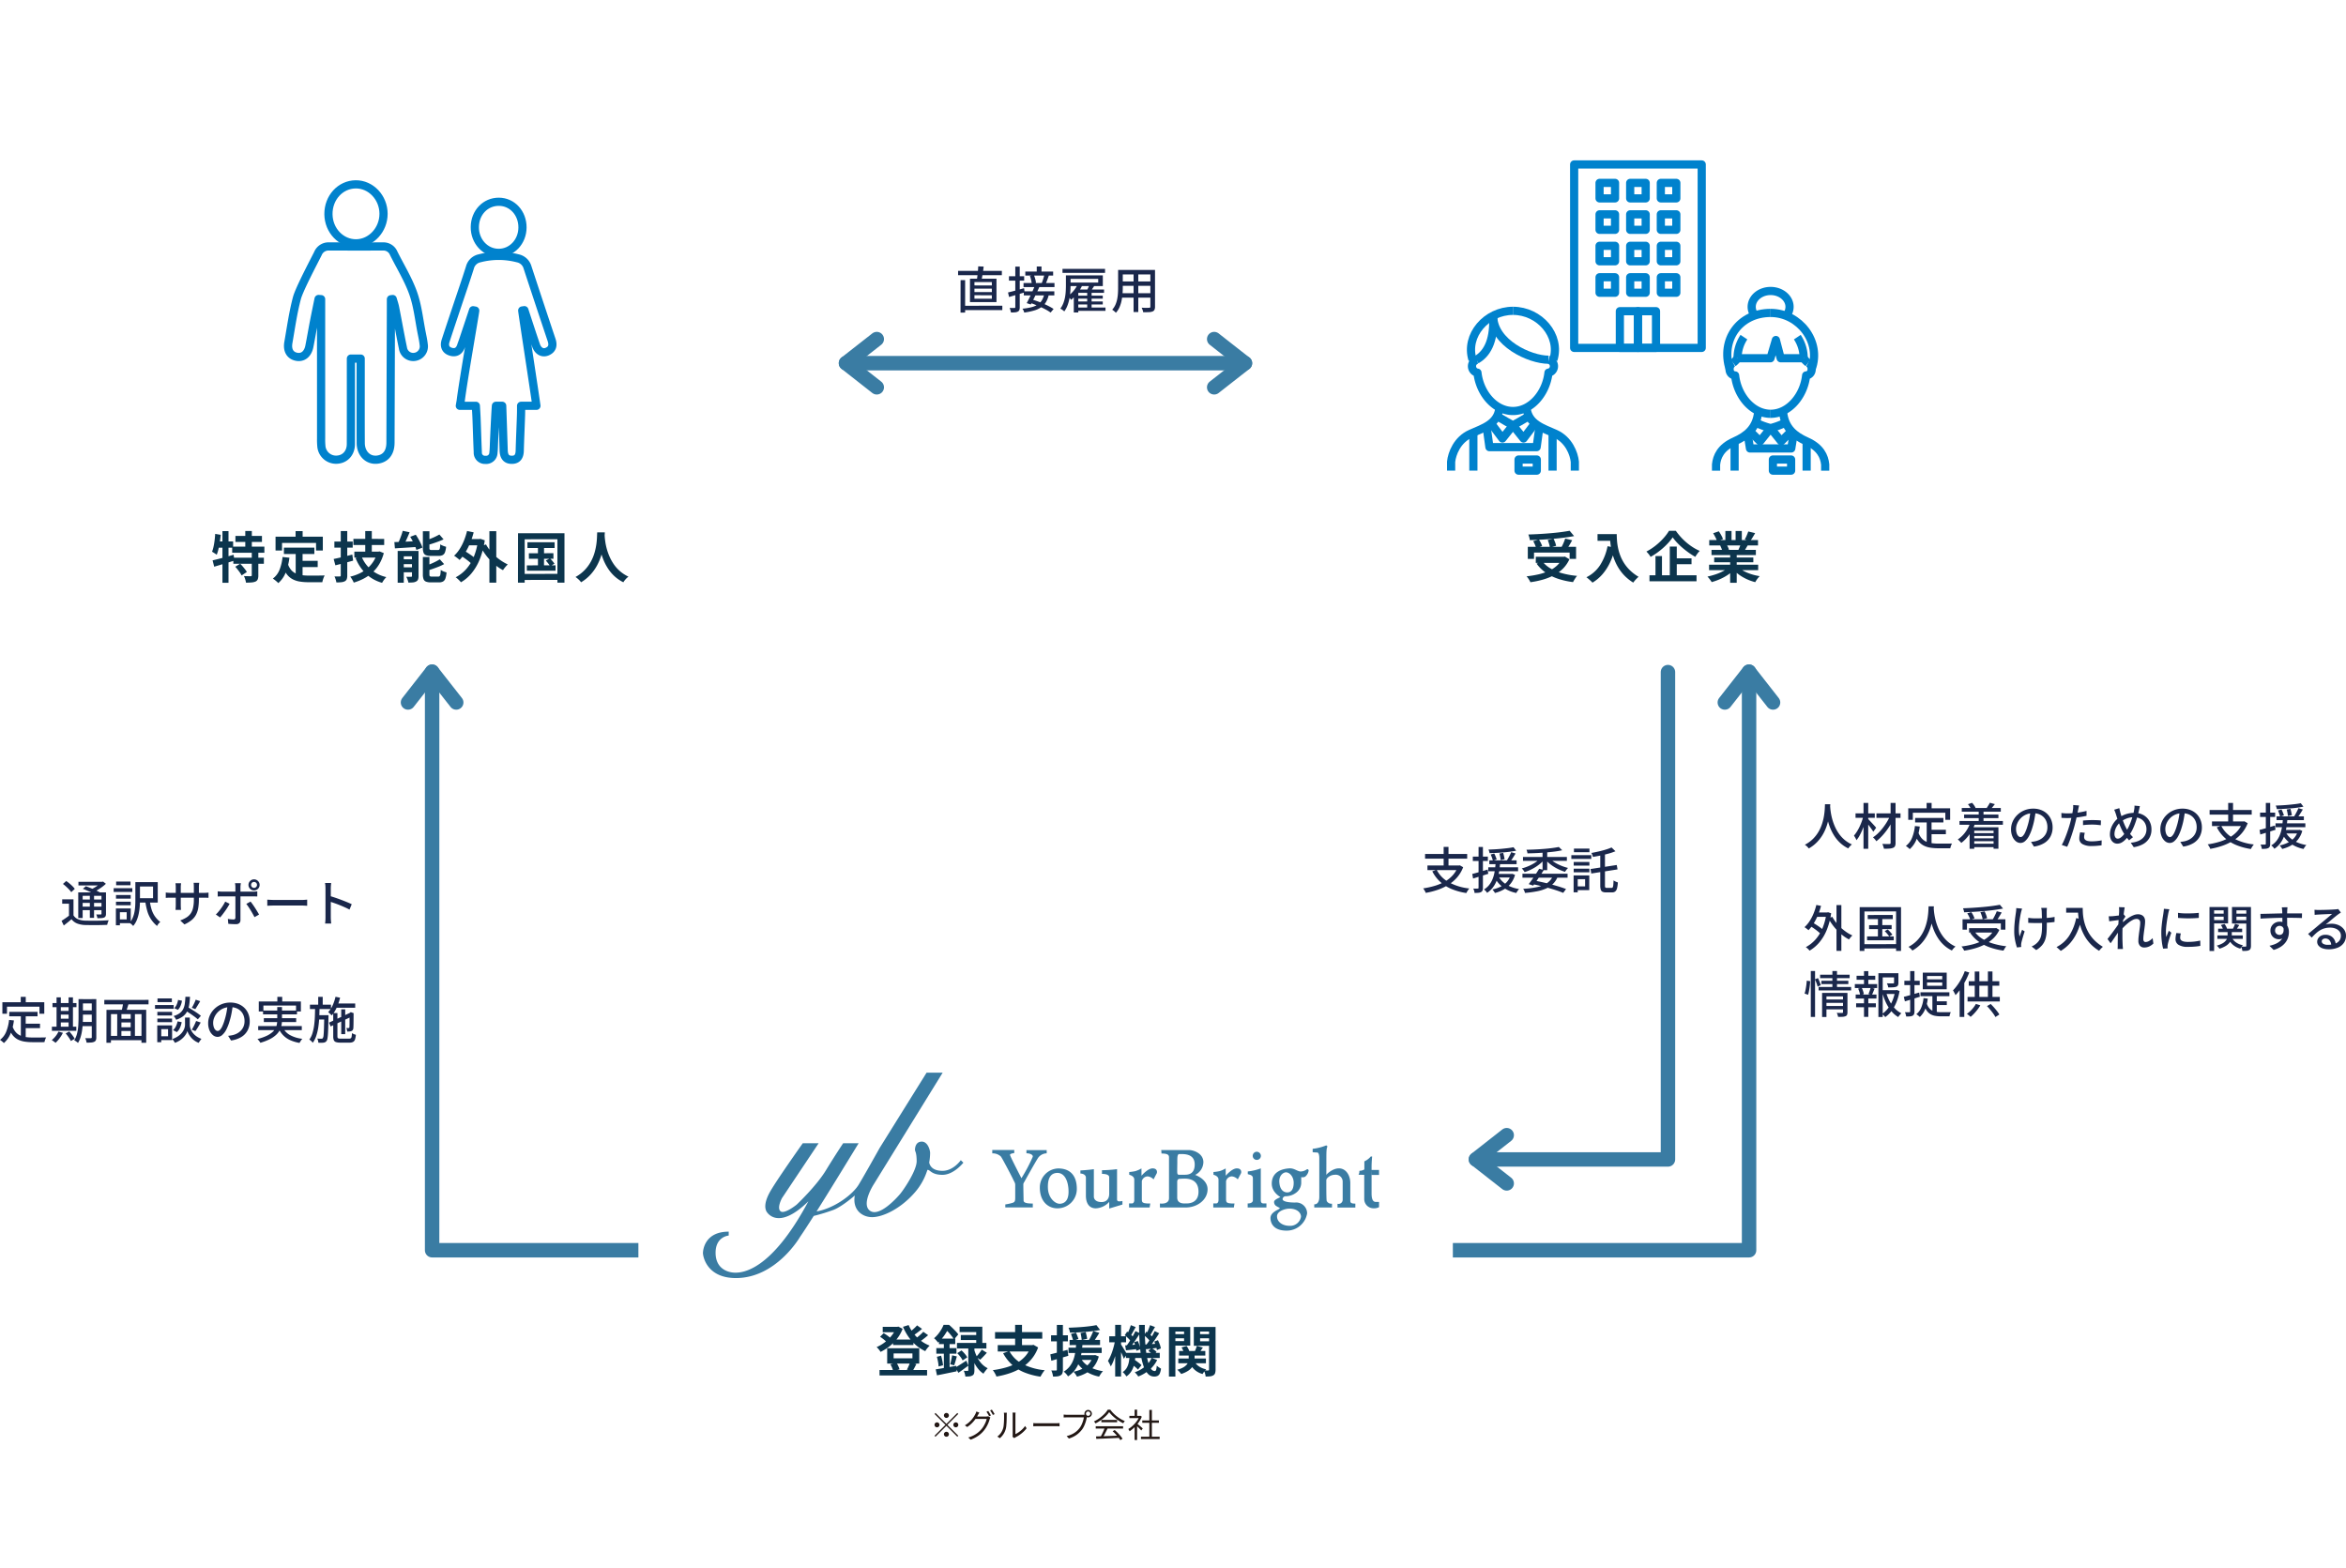 <svg xmlns="http://www.w3.org/2000/svg" xmlns:xlink="http://www.w3.org/1999/xlink" width="852.604" height="570" viewBox="0 0 852.604 570">
  <defs>
    <filter id="長方形_1050" x="447.009" y="0" width="300" height="264" filterUnits="userSpaceOnUse">
      <feOffset input="SourceAlpha"/>
      <feGaussianBlur stdDeviation="10" result="blur"/>
      <feFlood flood-color="#6bb6e1"/>
      <feComposite operator="in" in2="blur"/>
      <feComposite in="SourceGraphic"/>
    </filter>
    <filter id="長方形_1052" x="202.009" y="337" width="356" height="233" filterUnits="userSpaceOnUse">
      <feOffset input="SourceAlpha"/>
      <feGaussianBlur stdDeviation="10" result="blur-2"/>
      <feFlood flood-color="#6bb6e1"/>
      <feComposite operator="in" in2="blur-2"/>
      <feComposite in="SourceGraphic"/>
    </filter>
    <filter id="長方形_1051" x="12.009" y="0" width="300" height="264" filterUnits="userSpaceOnUse">
      <feOffset input="SourceAlpha"/>
      <feGaussianBlur stdDeviation="10" result="blur-3"/>
      <feFlood flood-color="#6bb6e1"/>
      <feComposite operator="in" in2="blur-3"/>
      <feComposite in="SourceGraphic"/>
    </filter>
  </defs>
  <g id="グループ_1538" data-name="グループ 1538" transform="translate(3310.009 23652)">
    <path id="パス_118977" data-name="パス 118977" d="M2.79-.936,17.154-.954V.63L2.79.648ZM1.08-13.608l15.912-.018-.018,1.566L1.08-12.042Zm.9,3.366,1.656-.018V1.53l-1.674.018ZM7.02-7.164v1.242h6.336l-.018-1.242Zm0,2.394v1.26l6.336.018-.018-1.26Zm0-4.788v1.224l6.336.018L13.338-9.54ZM5.4-10.764l9.63-.018v8.514H5.4Zm2.988-4.5,1.98.09q-.09.9-.234,1.827t-.288,1.773q-.144.846-.288,1.494l-1.674-.144q.108-.684.216-1.566t.189-1.8Q8.37-14.508,8.388-15.264Zm21.276.054h1.728v2.448H29.664Zm-4.158,1.836H35.622v1.458H25.506ZM24.858-9.2h11.25V-7.74H24.858ZM27.18-11.79l1.458-.288q.18.45.342.963t.27.99a5,5,0,0,1,.126.855l-1.53.36a6.183,6.183,0,0,0-.117-.882q-.1-.5-.234-1.026A8.032,8.032,0,0,0,27.18-11.79ZM32.4-12.1l1.656.2q-.27.774-.567,1.566T32.94-8.964L31.482-9.18q.162-.414.342-.927t.333-1.044Q32.31-11.682,32.4-12.1ZM24.966-6.174H36.054v1.458H24.966ZM28.926-8.1l1.692.324q-.468,1.044-1.017,2.2T28.5-3.33Q27.954-2.25,27.486-1.4l-1.476-.5q.45-.81.972-1.872t1.035-2.2Q28.53-7.128,28.926-8.1ZM27.072-2.034,28.08-3.168q.99.288,2.061.675t2.115.855q1.044.468,1.962.945a14.435,14.435,0,0,1,1.566.927L34.7,1.53A14.638,14.638,0,0,0,33.21.585q-.882-.5-1.926-.972T29.16-1.3Q28.08-1.728,27.072-2.034ZM32.4-5.166l1.638.2a9.136,9.136,0,0,1-.99,2.655,6.006,6.006,0,0,1-1.7,1.863A8.812,8.812,0,0,1,28.755.774a23.7,23.7,0,0,1-3.645.756,3.241,3.241,0,0,0-.261-.756,3.481,3.481,0,0,0-.387-.648,20.928,20.928,0,0,0,3.285-.54,7.553,7.553,0,0,0,2.3-.981,4.966,4.966,0,0,0,1.494-1.548A7.25,7.25,0,0,0,32.4-5.166ZM19.224-5.778q1.116-.252,2.682-.675t3.15-.873l.216,1.53q-1.476.432-2.961.873t-2.709.8Zm.342-5.886h5.526v1.584H19.566Zm2.3-3.51h1.62V-.468A3.107,3.107,0,0,1,23.346.585a1.05,1.05,0,0,1-.54.585,2.66,2.66,0,0,1-1,.279,12.7,12.7,0,0,1-1.521.045,4.848,4.848,0,0,0-.18-.81A5.81,5.81,0,0,0,19.8-.144q.576.018,1.071.018h.657a.358.358,0,0,0,.261-.081.358.358,0,0,0,.081-.261Zm18.4,3.186h1.692v3.6q0,1.026-.081,2.259a21,21,0,0,1-.324,2.52,15.436,15.436,0,0,1-.693,2.5,9.078,9.078,0,0,1-1.188,2.223,4.881,4.881,0,0,0-.405-.351q-.261-.207-.54-.387a2.268,2.268,0,0,0-.495-.252,8.575,8.575,0,0,0,1.116-2.043,12.06,12.06,0,0,0,.612-2.232,18.422,18.422,0,0,0,.252-2.232q.054-1.089.054-2.025Zm.954,0H53.676V-8.1H41.22V-9.378H52V-10.71H41.22Zm-2.2-2.358H54.486v1.458H39.024Zm5.31,9.72h9.324v1.1H44.334Zm0,2.124h9.324v1.1H44.334Zm-.162,2.2H54.648V.918H44.172Zm.594-6.552h9.36v1.206h-9.36V1.512H43.128V-5.256l1.62-1.6Zm3.24.612h1.6V.234h-1.6ZM44.46-8.568l1.6.5a12.943,12.943,0,0,1-1.089,1.872,16.837,16.837,0,0,1-1.359,1.71A12.143,12.143,0,0,1,42.138-3.1a3.764,3.764,0,0,0-.315-.432q-.207-.252-.441-.5t-.4-.414a10.99,10.99,0,0,0,1.98-1.827A9.9,9.9,0,0,0,44.46-8.568Zm4.338.036,1.728.432q-.414.63-.819,1.233T48.978-5.85l-1.242-.4a12.252,12.252,0,0,0,.585-1.134Q48.618-8.028,48.8-8.532ZM60.21-13.95H71.6v1.62H60.21Zm0,4.176H71.6V-8.19H60.21Zm-.072,4.266h11.52v1.62H60.138Zm-.9-8.442H60.93v6.5q0,1.044-.1,2.25a20.585,20.585,0,0,1-.351,2.439,11.608,11.608,0,0,1-.747,2.358A7.33,7.33,0,0,1,58.41,1.62a2.384,2.384,0,0,0-.369-.4q-.243-.216-.5-.414A3.782,3.782,0,0,0,57.078.5a6.92,6.92,0,0,0,1.188-1.827A9.65,9.65,0,0,0,58.9-3.357a15.8,15.8,0,0,0,.27-2.106q.063-1.053.063-2.007Zm11.718,0h1.692V-.63a2.66,2.66,0,0,1-.2,1.143,1.319,1.319,0,0,1-.684.621,4.17,4.17,0,0,1-1.314.243q-.828.045-2.106.027a3.816,3.816,0,0,0-.207-.81,6.247,6.247,0,0,0-.351-.828q.576.036,1.134.045t.981,0q.423-.009.585-.009a.523.523,0,0,0,.369-.1.491.491,0,0,0,.1-.351Zm-6.1.63h1.71V1.332h-1.71Z" transform="translate(-2962.889 -23539.934)" fill="#1a274b"/>
    <path id="パス_118975" data-name="パス 118975" d="M4.788-8.136v6.5H3.15V-6.552H.684V-8.136Zm0,5.814a3.516,3.516,0,0,0,1.656,1.4A7.474,7.474,0,0,0,9-.4q.774.018,1.881.027t2.322,0q1.215-.009,2.358-.054t2.025-.1q-.09.18-.207.477t-.207.612q-.09.315-.144.567-.774.036-1.827.063t-2.187.036q-1.134.009-2.178-.009T9,1.188A8.76,8.76,0,0,1,6.1.63,4.839,4.839,0,0,1,4.068-.918Q3.42-.342,2.718.216T1.26,1.368L.45-.324Q1.1-.738,1.863-1.26T3.312-2.322ZM.954-13.734,2.142-14.8a12.792,12.792,0,0,1,1.179.882q.6.5,1.116,1.017a6.817,6.817,0,0,1,.819.963L3.978-10.746a7.8,7.8,0,0,0-.783-.963q-.5-.531-1.08-1.062T.954-13.734ZM8.19-11.97l1.1-.936q.828.306,1.791.693t1.845.8q.882.414,1.494.774l-1.17,1.044a15.092,15.092,0,0,0-1.4-.765q-.864-.423-1.827-.855T8.19-11.97Zm-1.674,1.3h9.252v1.26H8.118V-1.35h-1.6Zm8.442,0H16.6v7.758a2.146,2.146,0,0,1-.144.873,1.029,1.029,0,0,1-.522.5,3.114,3.114,0,0,1-.981.207q-.6.045-1.467.045a4.942,4.942,0,0,0-.18-.711,4.114,4.114,0,0,0-.27-.657q.54.018,1.017.018h.621a.361.361,0,0,0,.234-.081.353.353,0,0,0,.054-.225Zm-8.37-3.834h8.8v1.314h-8.8ZM7.4-8.082h8.154v1.224H7.4Zm0,2.592h8.154v1.278H7.4Zm3.33-4.626h1.53v8.694h-1.53Zm4.086-4.392h.378l.342-.09,1.026.81a15.678,15.678,0,0,1-1.386,1.152,17.592,17.592,0,0,1-1.62,1.071,18.683,18.683,0,0,1-1.674.873,5.233,5.233,0,0,0-.423-.522,4.461,4.461,0,0,0-.459-.45,14.589,14.589,0,0,0,1.449-.756,15.693,15.693,0,0,0,1.359-.9,7.124,7.124,0,0,0,1.008-.882Zm13.392.108h7.2v7.434h-7.2v-1.6H33.7V-12.8h-5.49Zm-.936,0h1.674v6.588q0,1.08-.09,2.313A20.5,20.5,0,0,1,28.512-3a12.882,12.882,0,0,1-.738,2.439,7.72,7.72,0,0,1-1.3,2.106,2.868,2.868,0,0,0-.36-.405A5.573,5.573,0,0,0,25.623.72a5.13,5.13,0,0,0-.441-.306,7.31,7.31,0,0,0,1.143-1.881,10.61,10.61,0,0,0,.63-2.115,16.082,16.082,0,0,0,.261-2.178q.054-1.08.054-2.07Zm5.22,6.714a19.433,19.433,0,0,0,.657,3.159,9.265,9.265,0,0,0,1.179,2.493,9.969,9.969,0,0,0,2,2.124,4.236,4.236,0,0,0-.657.657,3.159,3.159,0,0,0-.495.8A11.326,11.326,0,0,1,32.9-.99a11.242,11.242,0,0,1-1.3-2.916A24.989,24.989,0,0,1,30.87-7.47ZM20.232-9.72h5.346v1.314H20.232Zm.054-4.878h5.22v1.332h-5.22ZM20.232-7.29h5.346v1.314H20.232ZM19.386-12.2h6.786v1.368H19.386Zm1.584,7.38H25.6V.522H20.97V-.846h3.15v-2.61H20.97Zm-.774,0h1.458V1.3H20.2ZM50.364-8.136a18.769,18.769,0,0,1-.234,3.123,8.165,8.165,0,0,1-.81,2.466A6.455,6.455,0,0,1,47.718-.6,11.5,11.5,0,0,1,45.108.972l-1.53-1.44a12.489,12.489,0,0,0,2.2-1.044,5.392,5.392,0,0,0,1.548-1.413A5.75,5.75,0,0,0,48.231-5a13.2,13.2,0,0,0,.3-3.024v-4.554q0-.54-.027-.954a5.912,5.912,0,0,0-.063-.612h2.034q-.018.2-.063.612a8.931,8.931,0,0,0-.045.954ZM43.884-14q-.018.18-.063.558a7.562,7.562,0,0,0-.045.882v6.516q0,.36.018.72t.036.63q.018.27.036.4h-2q.018-.126.036-.4t.036-.621q.018-.351.018-.729v-6.516q0-.342-.027-.72T41.85-14Zm-5.562,3.366a2.509,2.509,0,0,0,.405.063q.279.027.666.054t.8.027H52.056q.666,0,1.107-.036t.693-.072v1.908q-.216-.018-.675-.036t-1.107-.018H40.194q-.414,0-.792.009t-.657.027q-.279.018-.423.036Zm31.014-2.754a1.057,1.057,0,0,0,.306.765,1.012,1.012,0,0,0,.756.315,1.042,1.042,0,0,0,.765-.315,1.042,1.042,0,0,0,.315-.765,1.042,1.042,0,0,0-.315-.765,1.042,1.042,0,0,0-.765-.315,1.012,1.012,0,0,0-.756.315A1.057,1.057,0,0,0,69.336-13.392Zm-.954,0a1.92,1.92,0,0,1,.279-1.017,2.119,2.119,0,0,1,.729-.729,1.921,1.921,0,0,1,1.008-.27,1.969,1.969,0,0,1,1.017.27,2.094,2.094,0,0,1,.738.729,1.92,1.92,0,0,1,.279,1.017,1.92,1.92,0,0,1-.279,1.017,2.094,2.094,0,0,1-.738.729,1.969,1.969,0,0,1-1.017.27,1.921,1.921,0,0,1-1.008-.27,2.119,2.119,0,0,1-.729-.729A1.92,1.92,0,0,1,68.382-13.392Zm-2.772-.63q-.018.126-.054.387t-.063.54q-.027.279-.027.495V-.648a1.535,1.535,0,0,1-.4,1.134,1.782,1.782,0,0,1-1.3.4q-.414,0-.891-.018T61.938.819Q61.47.792,61.056.756l-.162-1.782q.594.108,1.152.153t.9.045a.709.709,0,0,0,.513-.153.765.765,0,0,0,.171-.513V-12.618a7.413,7.413,0,0,0-.045-.756,5.045,5.045,0,0,0-.1-.648ZM57.2-11.052l.783.072q.405.036.819.036H69.984q.342,0,.8-.027t.8-.081V-9.18q-.378-.018-.81-.027T70-9.216H58.824q-.414,0-.837.009t-.783.045Zm4.32,4.518q-.288.576-.72,1.269t-.927,1.386q-.495.693-.963,1.3t-.846,1.017L56.52-2.628a10.882,10.882,0,0,0,.936-.99q.486-.576.945-1.215t.855-1.278a13.244,13.244,0,0,0,.666-1.2Zm7.614-.792q.36.432.783,1.035t.855,1.269q.432.666.81,1.3t.648,1.116l-1.656.936q-.288-.558-.657-1.215t-.774-1.323q-.405-.666-.81-1.26T67.59-6.48Zm6.084-.7.747.045q.441.027.954.045t.981.018H87.7q.648,0,1.17-.045t.846-.063V-5.8l-.864-.054q-.558-.036-1.152-.036H77.9q-.738,0-1.476.027T75.222-5.8Zm21.15,6.372v-10.4q0-.432-.036-1a7.709,7.709,0,0,0-.126-1.017h2.214q-.036.432-.081.99T98.3-12.06q0,.612,0,1.539t0,2.007q0,1.08,0,2.178t0,2.061q0,.963,0,1.665t0,.954q0,.288.018.7t.054.837q.036.423.072.765H96.228Q96.3.18,96.336-.477T96.372-1.656Zm1.512-7.722q.882.252,1.98.621t2.214.792q1.116.423,2.124.837t1.71.756L105.1-4.41q-.756-.414-1.7-.837t-1.935-.819q-.99-.4-1.917-.72t-1.665-.558Z" transform="translate(-3288.088 -23317)" fill="#1a274b"/>
    <path id="パス_118976" data-name="パス 118976" d="M3.888-9.72H14.166V-8.1H3.888ZM9-5.418h6.066v1.6H9Zm-.9-3.4H9.864V.108L8.1-.126ZM3.816-6.786l1.764.18A18.5,18.5,0,0,1,4.338-1.791,9.2,9.2,0,0,1,1.926,1.62a2.9,2.9,0,0,0-.387-.387Q1.278,1.008,1,.792T.522.45A6.9,6.9,0,0,0,2.781-2.529,15.868,15.868,0,0,0,3.816-6.786ZM5.058-4.5a6.268,6.268,0,0,0,1.17,2.133A4.829,4.829,0,0,0,7.893-1.125a7.525,7.525,0,0,0,2.079.576A18.2,18.2,0,0,0,12.4-.4h1.773q.585,0,1.188-.009t1.116-.009q.513,0,.819-.018a3.146,3.146,0,0,0-.252.513Q16.92.4,16.821.72t-.153.576H12.312A18.266,18.266,0,0,1,9.4,1.08,8.013,8.013,0,0,1,6.984.306,5.873,5.873,0,0,1,5.076-1.3,9.172,9.172,0,0,1,3.672-4ZM8.064-15.174H9.882v3.06H8.064ZM1.386-13.23H16.614v4.194H14.868V-11.61H3.06v2.574H1.386Zm28.4-1.116h4.842V-12.8H29.79Zm0,4.1h4.842V-8.73H29.79Zm-.018,4.176H34.65v1.53H29.772Zm4.1-8.28h1.656V-.5A2.777,2.777,0,0,1,35.37.558a1.191,1.191,0,0,1-.594.594,3.277,3.277,0,0,1-1.1.261,15.857,15.857,0,0,1-1.692.045,4.566,4.566,0,0,0-.18-.819,4.1,4.1,0,0,0-.324-.8q.666.018,1.26.018h.774a.491.491,0,0,0,.279-.09.384.384,0,0,0,.081-.288Zm-4.806,0h1.6v6.57q0,1.062-.063,2.286t-.243,2.484a16.45,16.45,0,0,1-.54,2.448,8.931,8.931,0,0,1-.954,2.142,3.089,3.089,0,0,0-.4-.36q-.252-.2-.513-.369A2.31,2.31,0,0,0,27.5.612a8.6,8.6,0,0,0,1.071-2.646,17.485,17.485,0,0,0,.414-2.952q.081-1.494.081-2.79ZM19.6-12.924h8.712v1.494H19.6Zm2.214,2.862H26.28V-8.73H21.816Zm.018,2.826H26.28v1.35H21.834Zm-2.448,2.9H28.26v1.494H19.386Zm1.692-10.656h1.548V-3.762H21.078Zm4.374,0h1.584V-3.762H25.452ZM21.762-2.556l1.62.45A12.287,12.287,0,0,1,22.167-.117,11.246,11.246,0,0,1,20.7,1.53a3.777,3.777,0,0,0-.4-.333q-.252-.189-.513-.369A5.3,5.3,0,0,0,19.332.54a9.159,9.159,0,0,0,1.4-1.413A7.5,7.5,0,0,0,21.762-2.556Zm2.628.666L25.7-2.61q.36.4.738.873t.711.945a5.79,5.79,0,0,1,.513.846L26.28.864A5.586,5.586,0,0,0,25.8.009q-.315-.477-.684-.981T24.39-1.89ZM43.866-7.218H48.69v1.35H43.866Zm0,3.1h4.842l.018,1.35h-4.86ZM40.266-.99H52.74V.576H40.266Zm-1.044-9.468,14.436-.018V1.512H51.93L51.948-8.91,40.86-8.892l-.018,10.4H39.2Zm3.906.99,1.53.018L44.64-.27H43.11Zm4.9,0,1.53.018V-.306L48.006-.324Zm-2.7-3.852,2,.432q-.288.936-.585,1.908T46.17-9.324l-1.548-.414q.144-.5.288-1.134t.252-1.278Q45.27-12.8,45.324-13.32Zm-6.894-.738,16.092-.018-.018,1.62H38.43ZM67.554-10.4l1.062-1.134q.81.468,1.746,1.044t1.782,1.161A16.35,16.35,0,0,1,73.53-8.28L72.414-7a15.18,15.18,0,0,0-1.341-1.08q-.837-.612-1.764-1.224T67.554-10.4Zm1.08,2.754H69.5v2.664a4.333,4.333,0,0,0,.1.819,4.827,4.827,0,0,0,.36,1.062A5.445,5.445,0,0,0,70.7-1.953,6.2,6.2,0,0,0,71.919-.837,7.842,7.842,0,0,0,73.728.09Q73.494.378,73.2.8t-.477.729A6.4,6.4,0,0,1,71.046.612,7.115,7.115,0,0,1,69.831-.567a7.34,7.34,0,0,1-.792-1.2,5,5,0,0,1-.4-.99,5.235,5.235,0,0,1-.441.981A6.627,6.627,0,0,1,67.32-.585,7.7,7.7,0,0,1,65.97.585,8.271,8.271,0,0,1,64.1,1.53q-.108-.2-.27-.45t-.351-.5a3.9,3.9,0,0,0-.351-.414,8.953,8.953,0,0,0,1.98-.954,6.726,6.726,0,0,0,1.332-1.134,5.683,5.683,0,0,0,.81-1.161,4.817,4.817,0,0,0,.4-1.062,3.746,3.746,0,0,0,.117-.837V-7.65ZM67.9-15.192H69.57a24.758,24.758,0,0,1-.288,2.925,8.168,8.168,0,0,1-.729,2.331,5.31,5.31,0,0,1-1.476,1.791,8.231,8.231,0,0,1-2.529,1.287,4.669,4.669,0,0,0-.4-.7,3.284,3.284,0,0,0-.549-.648,6.908,6.908,0,0,0,2.232-1.044,4.319,4.319,0,0,0,1.26-1.476,6.264,6.264,0,0,0,.594-1.953A23.808,23.808,0,0,0,67.9-15.192Zm-2.664,1.134,1.422.288a7.607,7.607,0,0,1-.5,1.809,4.329,4.329,0,0,1-.981,1.5l-1.332-.612a3.757,3.757,0,0,0,.9-1.305A6.5,6.5,0,0,0,65.232-14.058Zm-.18,7.794,1.494.288a8.657,8.657,0,0,1-.612,2.025,4.35,4.35,0,0,1-1.152,1.593L63.414-3.1a3.82,3.82,0,0,0,1.044-1.377A7.564,7.564,0,0,0,65.052-6.264Zm6.588-7.884,1.638.54q-.45.774-.927,1.557T71.5-10.71l-1.278-.5q.252-.4.522-.909t.513-1.053Q71.5-13.716,71.64-14.148Zm.162,7.74,1.656.558q-.468.828-.981,1.683a14.3,14.3,0,0,1-.963,1.431l-1.3-.5q.27-.432.567-.981t.558-1.125Q71.6-5.922,71.8-6.408ZM57.708-9.72h5.346v1.314H57.708Zm.054-4.878h5.22v1.332h-5.22ZM57.708-7.29h5.346v1.314H57.708ZM56.862-12.2h6.786v1.368H56.862Zm1.584,7.38h4.626V.522H58.446V-.846H61.6v-2.61h-3.15Zm-.774,0H59.13V1.3H57.672Zm27.486-7.488q-.18,1.386-.459,2.925a25.99,25.99,0,0,1-.747,3.051,16.682,16.682,0,0,1-1.215,3.105A6.456,6.456,0,0,1,81.27-1.3,2.566,2.566,0,0,1,79.6-.63a2.622,2.622,0,0,1-1.674-.621A4.439,4.439,0,0,1,76.662-3a6.559,6.559,0,0,1-.486-2.619A6.768,6.768,0,0,1,76.8-8.478a7.745,7.745,0,0,1,1.719-2.394,8.111,8.111,0,0,1,2.556-1.638,8.269,8.269,0,0,1,3.15-.594,7.815,7.815,0,0,1,2.925.522,6.557,6.557,0,0,1,2.232,1.449,6.256,6.256,0,0,1,1.413,2.169,7.2,7.2,0,0,1,.486,2.646A7.019,7.019,0,0,1,90.5-2.961,6.221,6.221,0,0,1,88.2-.567,9.759,9.759,0,0,1,84.492.684L83.43-1.008q.468-.054.864-.117t.738-.135a6.72,6.72,0,0,0,1.647-.612,5.44,5.44,0,0,0,1.4-1.053,4.712,4.712,0,0,0,.963-1.5,5.125,5.125,0,0,0,.351-1.944,5.754,5.754,0,0,0-.342-2.007A4.525,4.525,0,0,0,88.038-9.99,4.652,4.652,0,0,0,86.4-11.061a5.9,5.9,0,0,0-2.2-.387,6.3,6.3,0,0,0-2.628.522,6.075,6.075,0,0,0-1.953,1.377A6.186,6.186,0,0,0,78.408-7.7,4.936,4.936,0,0,0,77.994-5.8a4.915,4.915,0,0,0,.252,1.7,2.389,2.389,0,0,0,.63,1,1.185,1.185,0,0,0,.774.324,1.189,1.189,0,0,0,.81-.4A4.619,4.619,0,0,0,81.3-4.464a16.078,16.078,0,0,0,.837-2.25,23.522,23.522,0,0,0,.693-2.763q.279-1.467.4-2.871Zm16.164-2.862h1.764v2.718h-1.764ZM94.572-13.5h15.3v3.654h-1.764v-2.16H96.246v2.16H94.572Zm1.548,3.312h12.33V-8.8H96.12ZM94.356-4.554H110.2v1.476H94.356Zm2.052-2.862h11.754v1.4H96.408Zm6.8,3.186a6.313,6.313,0,0,0,2.637,2.9,11.857,11.857,0,0,0,4.563,1.4,4.552,4.552,0,0,0-.549.7q-.3.45-.477.792A13.858,13.858,0,0,1,105.93.531a8.242,8.242,0,0,1-2.538-1.791,8.961,8.961,0,0,1-1.71-2.628Zm-1.926-7.254h1.728v4.716a10.3,10.3,0,0,1-.171,1.854,6.5,6.5,0,0,1-.639,1.836,6.521,6.521,0,0,1-1.35,1.728A10.039,10.039,0,0,1,98.577.2a19.4,19.4,0,0,1-3.429,1.314,3.367,3.367,0,0,0-.27-.432q-.18-.252-.387-.5T94.1.144A18.3,18.3,0,0,0,97.371-.981,8.961,8.961,0,0,0,99.459-2.3a5.161,5.161,0,0,0,1.179-1.449,5.03,5.03,0,0,0,.522-1.53,9.51,9.51,0,0,0,.126-1.53Zm20.844-1.278h7.488v1.548H122.13Zm2.412,2.124h1.44v9h-1.44Zm-2.088-4.572,1.674.342a20.611,20.611,0,0,1-1.242,3.591,11.28,11.28,0,0,1-1.8,2.853q-.126-.144-.36-.369t-.477-.45a3.744,3.744,0,0,0-.459-.369,8.736,8.736,0,0,0,1.629-2.475A15.634,15.634,0,0,0,122.454-15.21Zm-2.358,9.4L127.98-9.5l.594,1.386-7.884,3.69Zm1.53-3.474h1.53V-.846q0,.54.2.693a1.686,1.686,0,0,0,.9.153h3.2a.971.971,0,0,0,.576-.144.894.894,0,0,0,.279-.576A11.45,11.45,0,0,0,128.448-2a3.069,3.069,0,0,0,.675.36,7.129,7.129,0,0,0,.729.252,6.839,6.839,0,0,1-.315,1.7,1.581,1.581,0,0,1-.684.882,2.626,2.626,0,0,1-1.287.261h-3.438a4.643,4.643,0,0,1-1.521-.2,1.252,1.252,0,0,1-.765-.7,3.663,3.663,0,0,1-.216-1.4Zm5.94.126H127.4l.342-.27.27-.2,1.062.4L129.024-9q0,.972-.009,1.827T129-5.634q-.009.684-.027,1.152t-.036.666a1.315,1.315,0,0,1-.243.729,1.106,1.106,0,0,1-.567.369,2.63,2.63,0,0,1-.693.135q-.387.027-.729.027a3.818,3.818,0,0,0-.108-.675,2.976,2.976,0,0,0-.216-.621q.216.018.45.018h.342a.4.4,0,0,0,.225-.054.356.356,0,0,0,.117-.234q0-.126.018-.522t.018-1.053q0-.657.009-1.539T127.566-9.162Zm-14.4-3.186h7.65v1.6h-7.65Zm2.682,3.834h3.06v1.566h-3.06Zm.324-6.66h1.638v3.384h-1.638Zm-1.134,3.78h1.62q-.018,1.872-.108,3.708t-.342,3.519a18.762,18.762,0,0,1-.729,3.123,9.29,9.29,0,0,1-1.287,2.556,4.122,4.122,0,0,0-.558-.63,4.178,4.178,0,0,0-.684-.54,7.531,7.531,0,0,0,1.125-2.286,17.694,17.694,0,0,0,.612-2.853q.207-1.539.27-3.213T115.038-11.394Zm3.33,2.88h1.548v.432a1.685,1.685,0,0,1-.018.27q-.036,2.232-.081,3.771t-.117,2.52a13.512,13.512,0,0,1-.18,1.53,2.127,2.127,0,0,1-.288.8,1.5,1.5,0,0,1-.486.459,1.884,1.884,0,0,1-.612.189,5.2,5.2,0,0,1-.828.054q-.5,0-1.08-.018A4.126,4.126,0,0,0,116.1.72a2.785,2.785,0,0,0-.288-.738q.5.036.918.045t.594.009A.617.617,0,0,0,117.63,0a.56.56,0,0,0,.234-.216,2.315,2.315,0,0,0,.252-1.008q.09-.81.144-2.484t.108-4.482Z" transform="translate(-3310.531 -23274.523)" fill="#1a274b"/>
    <path id="パス_118980" data-name="パス 118980" d="M7.812-14.706H9.738q-.036.738-.126,1.908t-.333,2.619A23.061,23.061,0,0,1,8.55-7.164,17.257,17.257,0,0,1,7.218-4.041,14.532,14.532,0,0,1,5.076-1.089a13.237,13.237,0,0,1-3.15,2.457,4.481,4.481,0,0,0-.612-.7A5.992,5.992,0,0,0,.5.018,12.1,12.1,0,0,0,3.582-2.241,12.747,12.747,0,0,0,5.616-4.977,15.209,15.209,0,0,0,6.849-7.893a19.929,19.929,0,0,0,.639-2.8q.2-1.332.252-2.376T7.812-14.706Zm1.854.414q.018.324.081,1.071t.234,1.791a21.246,21.246,0,0,0,.513,2.268,19.55,19.55,0,0,0,.9,2.511,15,15,0,0,0,1.4,2.52,12.2,12.2,0,0,0,2.025,2.268A11.432,11.432,0,0,0,17.6-.09a5.461,5.461,0,0,0-.747.7,5.823,5.823,0,0,0-.567.738A11.785,11.785,0,0,1,13.419-.576a13.117,13.117,0,0,1-2.106-2.466A17.061,17.061,0,0,1,9.855-5.76a20.3,20.3,0,0,1-.936-2.718,25.086,25.086,0,0,1-.531-2.475q-.18-1.143-.252-1.971T8.028-14.13Zm16.848,2.9h8.748v1.638H26.514Zm5.148-3.78h1.8V-.684A2.766,2.766,0,0,1,33.255.531a1.284,1.284,0,0,1-.693.6,4.264,4.264,0,0,1-1.332.279q-.828.063-1.98.063A7.493,7.493,0,0,0,29.007.6a6.738,6.738,0,0,0-.351-.873q.81.018,1.566.027t.99-.009a.525.525,0,0,0,.351-.09.456.456,0,0,0,.1-.342Zm-.144,4.554,1.368.828A21.307,21.307,0,0,1,31.68-7.4a23.635,23.635,0,0,1-1.557,2.34,23.858,23.858,0,0,1-1.782,2.106A16.45,16.45,0,0,1,26.478-1.26a6.85,6.85,0,0,0-.558-.747,4.539,4.539,0,0,0-.666-.657,12.5,12.5,0,0,0,1.854-1.5,18.474,18.474,0,0,0,1.746-1.962,22.549,22.549,0,0,0,1.512-2.214A17.273,17.273,0,0,0,31.518-10.62Zm-12.6-.774h7v1.62h-7Zm2.9-3.8h1.71V1.494h-1.71Zm-.072,4.842,1.152.414a23.443,23.443,0,0,1-.648,2.268q-.4,1.17-.864,2.286a21.1,21.1,0,0,1-1.008,2.088,9.717,9.717,0,0,1-1.134,1.656,4.648,4.648,0,0,0-.4-.855q-.279-.477-.5-.819a11.218,11.218,0,0,0,1.053-1.422,16.68,16.68,0,0,0,.963-1.755q.45-.945.81-1.935A16.5,16.5,0,0,0,21.744-10.35Zm1.656.936a5.254,5.254,0,0,1,.486.468q.306.324.684.729t.747.81q.369.4.666.738t.423.5L25.38-4.716q-.216-.36-.594-.891t-.8-1.1q-.423-.567-.819-1.062t-.648-.8ZM40.572-9.72H50.85V-8.1H40.572Zm5.112,4.3H51.75v1.6H45.684Zm-.9-3.4h1.764V.108L44.784-.126ZM40.5-6.786l1.764.18a18.5,18.5,0,0,1-1.242,4.815A9.2,9.2,0,0,1,38.61,1.62a2.9,2.9,0,0,0-.387-.387q-.261-.225-.54-.441T37.206.45a6.9,6.9,0,0,0,2.259-2.979A15.868,15.868,0,0,0,40.5-6.786ZM41.742-4.5a6.268,6.268,0,0,0,1.17,2.133,4.829,4.829,0,0,0,1.665,1.242,7.525,7.525,0,0,0,2.079.576,18.2,18.2,0,0,0,2.43.153h1.773q.585,0,1.188-.009t1.116-.009q.513,0,.819-.018a3.146,3.146,0,0,0-.252.513Q53.6.4,53.5.72t-.153.576H49A18.266,18.266,0,0,1,46.08,1.08,8.013,8.013,0,0,1,43.668.306,5.873,5.873,0,0,1,41.76-1.3a9.172,9.172,0,0,1-1.4-2.7Zm3.006-10.674h1.818v3.06H44.748ZM38.07-13.23H53.3v4.194H51.552V-11.61H39.744v2.574H38.07Zm19.458-.108H71.712v1.35H57.528Zm.846,2.394H70.848v1.278H58.374Zm2.916,6.75h8.5v1.008h-8.5Zm0,1.89h8.5v1.026h-8.5ZM61.272-.36h8.676V.882H61.272ZM56.7-8.622H72.468v1.368H56.7Zm6.984-3.762H65.43v4.842H63.684Zm-3.906-2.34,1.494-.5a7.055,7.055,0,0,1,.738.918,5.768,5.768,0,0,1,.522.918l-1.566.612a6.056,6.056,0,0,0-.5-.963A10.678,10.678,0,0,0,59.778-14.724Zm7.956-.522,1.818.5q-.4.522-.792,1.008t-.72.828l-1.422-.486q.27-.4.594-.918A9.954,9.954,0,0,0,67.734-15.246Zm-7.11,7.254,1.692.4a16.135,16.135,0,0,1-2.088,3.969,13.777,13.777,0,0,1-2.88,2.979,3.239,3.239,0,0,0-.36-.414l-.477-.477a2.7,2.7,0,0,0-.441-.369A10.9,10.9,0,0,0,58.8-4.518,12.655,12.655,0,0,0,60.624-7.992Zm-.252,1.656H70.848V1.458H69.084V-5.094h-7.02V1.494H60.372ZM84.42-12.312q-.18,1.386-.459,2.925a25.988,25.988,0,0,1-.747,3.051A16.682,16.682,0,0,1,82-3.231,6.456,6.456,0,0,1,80.532-1.3a2.566,2.566,0,0,1-1.674.666,2.622,2.622,0,0,1-1.674-.621A4.439,4.439,0,0,1,75.924-3a6.559,6.559,0,0,1-.486-2.619,6.768,6.768,0,0,1,.621-2.862,7.745,7.745,0,0,1,1.719-2.394,8.111,8.111,0,0,1,2.556-1.638,8.269,8.269,0,0,1,3.15-.594,7.815,7.815,0,0,1,2.925.522,6.557,6.557,0,0,1,2.232,1.449,6.256,6.256,0,0,1,1.413,2.169,7.2,7.2,0,0,1,.486,2.646,7.019,7.019,0,0,1-.783,3.357A6.221,6.221,0,0,1,87.462-.567,9.759,9.759,0,0,1,83.754.684L82.692-1.008q.468-.054.864-.117t.738-.135a6.72,6.72,0,0,0,1.647-.612,5.44,5.44,0,0,0,1.395-1.053,4.712,4.712,0,0,0,.963-1.5,5.125,5.125,0,0,0,.351-1.944,5.754,5.754,0,0,0-.342-2.007A4.524,4.524,0,0,0,87.3-9.99a4.652,4.652,0,0,0-1.638-1.071,5.9,5.9,0,0,0-2.2-.387,6.3,6.3,0,0,0-2.628.522,6.075,6.075,0,0,0-1.953,1.377A6.186,6.186,0,0,0,77.67-7.7,4.936,4.936,0,0,0,77.256-5.8a4.915,4.915,0,0,0,.252,1.7,2.389,2.389,0,0,0,.63,1,1.185,1.185,0,0,0,.774.324,1.189,1.189,0,0,0,.81-.4,4.619,4.619,0,0,0,.837-1.287,16.078,16.078,0,0,0,.837-2.25,23.522,23.522,0,0,0,.693-2.763q.279-1.467.4-2.871Zm15.75-1.944q-.09.324-.189.8t-.153.747q-.126.63-.3,1.5t-.4,1.827q-.225.954-.459,1.854-.234.954-.576,2.07T97.371-3.2q-.387,1.143-.774,2.16T95.832.756L93.87.09A17.2,17.2,0,0,0,94.7-1.575q.432-.981.846-2.106t.774-2.241q.36-1.116.612-2.052.162-.63.324-1.323t.306-1.341q.144-.648.234-1.215t.144-.945a6.1,6.1,0,0,0,.081-.882q.009-.45-.009-.738Zm-4.248,2.88q1.044,0,2.214-.108t2.385-.306q1.215-.2,2.349-.486v1.782q-1.116.252-2.358.432t-2.43.279q-1.188.1-2.178.1-.612,0-1.125-.018t-1.017-.054l-.036-1.764q.666.072,1.179.108T95.922-11.376Zm5.67,2.592q.738-.072,1.62-.117t1.746-.045q.792,0,1.593.027t1.557.117l-.054,1.728q-.684-.09-1.467-.162t-1.593-.072q-.882,0-1.719.045t-1.683.153Zm.63,4.446q-.09.414-.162.819a4.29,4.29,0,0,0-.072.747,1.5,1.5,0,0,0,.117.585,1.186,1.186,0,0,0,.414.5,2.335,2.335,0,0,0,.846.342,6.5,6.5,0,0,0,1.413.126,16.783,16.783,0,0,0,1.8-.1q.918-.1,1.8-.261L108.324.234q-.756.09-1.647.171T104.76.486a6.553,6.553,0,0,1-3.357-.7,2.242,2.242,0,0,1-1.161-2.034,7.279,7.279,0,0,1,.09-1.143q.09-.567.216-1.107Zm20.034-9.684q-.054.234-.117.531t-.126.585q-.063.288-.117.486-.252,1.152-.612,2.385t-.8,2.43a22.069,22.069,0,0,1-.963,2.241,13.022,13.022,0,0,1-1.1,1.836,17.747,17.747,0,0,1-1.449,1.692,5.877,5.877,0,0,1-1.4,1.08,3.228,3.228,0,0,1-1.539.378,2.415,2.415,0,0,1-1.314-.387,2.711,2.711,0,0,1-.981-1.152,4.262,4.262,0,0,1-.369-1.863,6.6,6.6,0,0,1,.432-2.313,8.288,8.288,0,0,1,1.188-2.151,6.917,6.917,0,0,1,1.764-1.638,9.633,9.633,0,0,1,2.736-1.305,10.137,10.137,0,0,1,2.772-.387,6.588,6.588,0,0,1,3.2.765,5.645,5.645,0,0,1,2.205,2.124,6.105,6.105,0,0,1,.8,3.159,6.023,6.023,0,0,1-.819,3.186,5.976,5.976,0,0,1-2.268,2.151A9.955,9.955,0,0,1,120.024.9l-1.08-1.62a9.2,9.2,0,0,0,2.511-.54,5.528,5.528,0,0,0,1.782-1.071A4.3,4.3,0,0,0,124.3-3.816,4.518,4.518,0,0,0,124.65-5.6a4.518,4.518,0,0,0-.567-2.286,3.982,3.982,0,0,0-1.6-1.548,4.987,4.987,0,0,0-2.4-.558,7.123,7.123,0,0,0-2.52.432,8.978,8.978,0,0,0-2.16,1.17,5.966,5.966,0,0,0-1.26,1.287,6.059,6.059,0,0,0-.828,1.584,4.944,4.944,0,0,0-.288,1.611,2.143,2.143,0,0,0,.324,1.242,1,1,0,0,0,.864.468,1.622,1.622,0,0,0,.819-.234,4.124,4.124,0,0,0,.81-.63,7.8,7.8,0,0,0,.783-.9q.378-.5.72-1.044a13.529,13.529,0,0,0,.927-1.674,21.286,21.286,0,0,0,.81-1.98q.369-1.044.657-2.079a17.672,17.672,0,0,0,.432-1.935,5.727,5.727,0,0,0,.108-.774,5.609,5.609,0,0,0,.018-.756Zm-7.47.738q.09.4.189.819t.189.819q.2.7.468,1.53t.576,1.656q.306.828.63,1.53t.612,1.206q.468.756,1.071,1.566a11.8,11.8,0,0,0,1.233,1.422l-1.422,1.152q-.54-.612-1.017-1.233a14.08,14.08,0,0,1-.945-1.413,11.453,11.453,0,0,1-.747-1.35q-.369-.774-.738-1.674t-.7-1.854q-.333-.954-.6-1.854-.144-.468-.306-.9t-.36-.846Zm23.886.972q-.18,1.386-.459,2.925a25.987,25.987,0,0,1-.747,3.051,16.682,16.682,0,0,1-1.215,3.105A6.456,6.456,0,0,1,134.784-1.3a2.566,2.566,0,0,1-1.674.666,2.623,2.623,0,0,1-1.674-.621A4.439,4.439,0,0,1,130.176-3a6.559,6.559,0,0,1-.486-2.619,6.768,6.768,0,0,1,.621-2.862,7.745,7.745,0,0,1,1.719-2.394,8.111,8.111,0,0,1,2.556-1.638,8.269,8.269,0,0,1,3.15-.594,7.815,7.815,0,0,1,2.925.522,6.557,6.557,0,0,1,2.232,1.449,6.256,6.256,0,0,1,1.413,2.169,7.2,7.2,0,0,1,.486,2.646,7.019,7.019,0,0,1-.783,3.357,6.221,6.221,0,0,1-2.295,2.394A9.759,9.759,0,0,1,138.006.684l-1.062-1.692q.468-.054.864-.117t.738-.135a6.72,6.72,0,0,0,1.647-.612,5.44,5.44,0,0,0,1.395-1.053,4.712,4.712,0,0,0,.963-1.5,5.124,5.124,0,0,0,.351-1.944,5.754,5.754,0,0,0-.342-2.007,4.524,4.524,0,0,0-1.008-1.611,4.653,4.653,0,0,0-1.638-1.071,5.9,5.9,0,0,0-2.2-.387,6.3,6.3,0,0,0-2.628.522,6.076,6.076,0,0,0-1.953,1.377A6.186,6.186,0,0,0,131.922-7.7a4.936,4.936,0,0,0-.414,1.908,4.915,4.915,0,0,0,.252,1.7,2.389,2.389,0,0,0,.63,1,1.185,1.185,0,0,0,.774.324,1.189,1.189,0,0,0,.81-.4,4.618,4.618,0,0,0,.837-1.287,16.077,16.077,0,0,0,.837-2.25,23.523,23.523,0,0,0,.693-2.763q.279-1.467.4-2.871Zm13.14,5.436a10.745,10.745,0,0,0,4.464,4.545,20,20,0,0,0,7.4,2.241,4.945,4.945,0,0,0-.387.5q-.207.3-.387.6t-.306.558A22.673,22.673,0,0,1,157.212.1a14.179,14.179,0,0,1-4.1-2.592,13.588,13.588,0,0,1-2.889-3.825Zm-3.348-1.566H160.11v1.674H148.464Zm-.864-4.176h15.3v1.692H147.6Zm6.75-2.574h1.764v7.506H154.35Zm5.22,6.75h.36l.324-.054,1.188.684a12.513,12.513,0,0,1-2.2,3.7,13.7,13.7,0,0,1-3.159,2.682A19.342,19.342,0,0,1,152.208.4a28.117,28.117,0,0,1-4.374,1.116,2.122,2.122,0,0,0-.225-.54q-.171-.306-.36-.612a3.436,3.436,0,0,0-.351-.486,29.092,29.092,0,0,0,4.23-.927A17.83,17.83,0,0,0,154.791-2.6a11.378,11.378,0,0,0,2.889-2.313,9.718,9.718,0,0,0,1.89-3.2ZM171.936-10.3h9.918v1.368h-9.918Zm-.378,2.52h10.836v1.422H171.558Zm2.412,2.412h6.138v1.278H173.97Zm-1.53-7.074,1.3-.36q.252.5.5,1.116t.369,1.026l-1.368.468a11.361,11.361,0,0,0-.333-1.089Q172.674-11.916,172.44-12.438Zm3.186-.36,1.35-.234q.162.558.306,1.206t.216,1.1l-1.44.324a11,11,0,0,0-.162-1.143Q175.77-12.222,175.626-12.8Zm5.094-2.286.972,1.26q-.954.2-2.133.36t-2.466.27q-1.287.108-2.574.171t-2.493.1a3.748,3.748,0,0,0-.153-.657,5.343,5.343,0,0,0-.243-.639q1.188-.036,2.439-.108t2.466-.189q1.215-.117,2.3-.252T180.72-15.084Zm-5.4,10.656a7.7,7.7,0,0,0,1.719,2.1,9.544,9.544,0,0,0,2.529,1.548,13.94,13.94,0,0,0,3.2.909,4.331,4.331,0,0,0-.567.675,6.043,6.043,0,0,0-.459.747A12.416,12.416,0,0,1,177.03-.441a9.928,9.928,0,0,1-3.1-3.573Zm4.554-8.856,1.6.486q-.486.828-1.044,1.683t-1.008,1.467L178.2-10.1q.288-.432.6-.99t.6-1.134A10.743,10.743,0,0,0,179.874-13.284Zm-.144,7.92h.324l.288-.036.936.378a8.941,8.941,0,0,1-1.62,3.222A8.724,8.724,0,0,1,177.147.306a12.878,12.878,0,0,1-3.177,1.242,2.167,2.167,0,0,0-.243-.423q-.171-.243-.351-.477a2.555,2.555,0,0,0-.324-.36A13.07,13.07,0,0,0,176.04-.738a7.37,7.37,0,0,0,2.3-1.737A6.721,6.721,0,0,0,179.73-5.13Zm-5.49-4.068h1.638q-.09,1.116-.243,2.313a21.382,21.382,0,0,1-.45,2.4,13.5,13.5,0,0,1-.81,2.34,9.963,9.963,0,0,1-1.3,2.124,8.281,8.281,0,0,1-1.944,1.746,4.18,4.18,0,0,0-.5-.657,3.418,3.418,0,0,0-.639-.567A6.885,6.885,0,0,0,171.8-1.269a8.25,8.25,0,0,0,1.179-1.917,12.051,12.051,0,0,0,.7-2.106,18.185,18.185,0,0,0,.369-2.142Q174.168-8.5,174.24-9.432Zm-8.5,4.068q1.08-.27,2.565-.7t3.033-.9l.216,1.548-2.889.9q-1.449.45-2.637.81Zm.2-6.3h5.472v1.584h-5.472Zm2.088-3.51h1.584V-.36a2.741,2.741,0,0,1-.144.99,1.151,1.151,0,0,1-.522.576,2.5,2.5,0,0,1-.927.261,13.578,13.578,0,0,1-1.449.063,3.557,3.557,0,0,0-.153-.783,5.52,5.52,0,0,0-.3-.8q.54.018.99.018t.612-.018a.352.352,0,0,0,.234-.063.317.317,0,0,0,.072-.243Z" transform="translate(-2654.572 -23345)" fill="#1a274b"/>
    <path id="パス_118982" data-name="パス 118982" d="M-66.312-6.876a10.745,10.745,0,0,0,4.464,4.545A20,20,0,0,0-54.45-.09a4.949,4.949,0,0,0-.387.5q-.207.3-.387.6t-.306.558A22.673,22.673,0,0,1-60.912.1a14.179,14.179,0,0,1-4.1-2.592A13.588,13.588,0,0,1-67.9-6.318ZM-69.66-8.442h11.646v1.674H-69.66Zm-.864-4.176h15.3v1.692h-15.3Zm6.75-2.574h1.764v7.506h-1.764Zm5.22,6.75h.36l.324-.054,1.188.684a12.513,12.513,0,0,1-2.2,3.7,13.7,13.7,0,0,1-3.159,2.682A19.341,19.341,0,0,1-65.916.4,28.117,28.117,0,0,1-70.29,1.512a2.121,2.121,0,0,0-.225-.54q-.171-.306-.36-.612a3.436,3.436,0,0,0-.351-.486A29.091,29.091,0,0,0-67-1.053,17.83,17.83,0,0,0-63.333-2.6a11.378,11.378,0,0,0,2.889-2.313,9.718,9.718,0,0,0,1.89-3.2ZM-47.178-10.3h9.918v1.368h-9.918Zm-.378,2.52H-36.72v1.422H-47.556Zm2.412,2.412h6.138v1.278h-6.138Zm-1.53-7.074,1.3-.36q.252.5.5,1.116t.369,1.026l-1.368.468a11.359,11.359,0,0,0-.333-1.089Q-46.44-11.916-46.674-12.438Zm3.186-.36,1.35-.234q.162.558.306,1.206t.216,1.1l-1.44.324a11,11,0,0,0-.162-1.143Q-43.344-12.222-43.488-12.8Zm5.094-2.286.972,1.26q-.954.2-2.133.36t-2.466.27q-1.287.108-2.574.171t-2.493.1a3.748,3.748,0,0,0-.153-.657,5.342,5.342,0,0,0-.243-.639q1.188-.036,2.439-.108t2.466-.189q1.215-.117,2.3-.252T-38.394-15.084Zm-5.4,10.656a7.7,7.7,0,0,0,1.719,2.1A9.544,9.544,0,0,0-39.546-.783a13.94,13.94,0,0,0,3.2.909A4.331,4.331,0,0,0-36.909.8a6.042,6.042,0,0,0-.459.747A12.416,12.416,0,0,1-42.084-.441a9.928,9.928,0,0,1-3.1-3.573Zm4.554-8.856,1.6.486q-.486.828-1.044,1.683T-39.69-9.648l-1.224-.45q.288-.432.6-.99t.6-1.134A10.745,10.745,0,0,0-39.24-13.284Zm-.144,7.92h.324l.288-.036.936.378A8.941,8.941,0,0,1-39.456-1.8,8.724,8.724,0,0,1-41.967.306a12.878,12.878,0,0,1-3.177,1.242,2.167,2.167,0,0,0-.243-.423q-.171-.243-.351-.477a2.554,2.554,0,0,0-.324-.36A13.07,13.07,0,0,0-43.074-.738a7.37,7.37,0,0,0,2.295-1.737,6.721,6.721,0,0,0,1.4-2.655Zm-5.49-4.068h1.638q-.09,1.116-.243,2.313a21.38,21.38,0,0,1-.45,2.4,13.5,13.5,0,0,1-.81,2.34A9.963,9.963,0,0,1-46.044-.252a8.281,8.281,0,0,1-1.944,1.746,4.179,4.179,0,0,0-.495-.657A3.417,3.417,0,0,0-49.122.27a6.885,6.885,0,0,0,1.809-1.539,8.25,8.25,0,0,0,1.179-1.917,12.05,12.05,0,0,0,.7-2.106,18.188,18.188,0,0,0,.369-2.142Q-44.946-8.5-44.874-9.432Zm-8.5,4.068q1.08-.27,2.565-.7t3.033-.9l.216,1.548-2.889.9q-1.449.45-2.637.81Zm.2-6.3H-47.7v1.584h-5.472Zm2.088-3.51H-49.5V-.36a2.741,2.741,0,0,1-.144.99,1.151,1.151,0,0,1-.522.576,2.5,2.5,0,0,1-.927.261,13.578,13.578,0,0,1-1.449.063,3.556,3.556,0,0,0-.153-.783,5.519,5.519,0,0,0-.3-.8q.54.018.99.018t.612-.018a.352.352,0,0,0,.234-.063.317.317,0,0,0,.072-.243Zm15.948,9.738h16.4v1.422h-16.4Zm6.084-1.818,1.674.45q-.576.936-1.26,1.962t-1.359,2q-.675.972-1.233,1.71l-1.638-.54q.576-.72,1.251-1.683t1.35-1.989Q-29.592-6.372-29.052-7.254Zm5.112,2.376,1.656.432a7.8,7.8,0,0,1-1.638,2.583A8.317,8.317,0,0,1-26.4-.135,14.96,14.96,0,0,1-29.79.927a41.106,41.106,0,0,1-4.428.6,3.488,3.488,0,0,0-.261-.792,3.8,3.8,0,0,0-.4-.7A30.879,30.879,0,0,0-29.628-.63a9.829,9.829,0,0,0,3.582-1.521A6.183,6.183,0,0,0-23.94-4.878ZM-31.716-1.71l.864-1.26q2.16.4,4.293.918t4.023,1.08q1.89.558,3.24,1.08l-1.026,1.4Q-21.654.954-23.472.378T-27.4-.738Q-29.5-1.278-31.716-1.71Zm-3.222-9.828H-18.99v1.4H-34.938Zm7.11-2.25h1.692v7.056h-1.692Zm-.738,2.61,1.386.576a11.505,11.505,0,0,1-1.431,1.431,15.909,15.909,0,0,1-1.755,1.287,16.559,16.559,0,0,1-1.953,1.062,15.88,15.88,0,0,1-2.025.774,7.749,7.749,0,0,0-.477-.7,4.052,4.052,0,0,0-.567-.63,16.377,16.377,0,0,0,1.971-.639,16.6,16.6,0,0,0,1.9-.891,13.388,13.388,0,0,0,1.674-1.08A8.207,8.207,0,0,0-28.566-11.178Zm3.15,0a8.627,8.627,0,0,0,1.809,1.5,15.425,15.425,0,0,0,2.43,1.26,18.616,18.616,0,0,0,2.619.873,3.831,3.831,0,0,0-.387.414q-.207.252-.4.513t-.315.477a18.373,18.373,0,0,1-2.007-.756,16.1,16.1,0,0,1-1.962-1.035,14.758,14.758,0,0,1-1.746-1.26A12.274,12.274,0,0,1-26.8-10.6Zm3.492-4,1.242,1.188q-1.242.288-2.772.486t-3.213.333q-1.683.135-3.375.216t-3.276.1a3.5,3.5,0,0,0-.126-.666,3.581,3.581,0,0,0-.234-.648q1.548-.018,3.186-.1t3.222-.207q1.584-.126,2.961-.306T-21.924-15.174ZM-6.858-13.1h1.71V-1.242a1.576,1.576,0,0,0,.117.774q.117.162.531.162h1.782a.422.422,0,0,0,.4-.225,2.363,2.363,0,0,0,.189-.819q.063-.594.1-1.674a4.787,4.787,0,0,0,.756.423,4.7,4.7,0,0,0,.81.3A10.714,10.714,0,0,1-.756-.171,2.2,2.2,0,0,1-1.4.981a1.8,1.8,0,0,1-1.179.351h-2.2a2.931,2.931,0,0,1-1.269-.225A1.251,1.251,0,0,1-6.678.315a5.343,5.343,0,0,1-.18-1.557Zm4.1-1.89,1.422,1.368a21.3,21.3,0,0,1-2.5.855q-1.386.387-2.844.684t-2.862.531a2.917,2.917,0,0,0-.207-.729A6.242,6.242,0,0,0-10.08-13q1.314-.234,2.682-.549t2.574-.684A16.858,16.858,0,0,0-2.754-14.994Zm-7.632,7.83L-.864-8.622l.288,1.6-9.54,1.494Zm-6.12-2.556H-10.8v1.314h-5.706Zm.09-4.878h5.634v1.332h-5.634Zm-.09,7.308H-10.8v1.314h-5.706ZM-17.37-12.2h7.254v1.368H-17.37Zm1.638,7.38h4.878V.522h-4.878V-.846h3.366v-2.61h-3.366Zm-.81,0h1.494V1.3h-1.494Z" transform="translate(-2721.572 -23329)" fill="#1a274b"/>
    <path id="パス_118981" data-name="パス 118981" d="M4.3-12.492H8.8v1.6H4.3Zm7.7-2.682H13.77V1.476H12.006ZM2.322-7.614,3.2-8.874q.72.4,1.5.9T6.183-6.948a8.3,8.3,0,0,1,1.107.972L6.354-4.554A9.537,9.537,0,0,0,5.283-5.562q-.675-.558-1.458-1.1T2.322-7.614Zm2.358-7.6,1.71.342a25.179,25.179,0,0,1-1.161,3.42A21.832,21.832,0,0,1,3.681-8.433a13.788,13.788,0,0,1-1.863,2.4,4.88,4.88,0,0,0-.4-.351Q1.152-6.588.873-6.8a5.521,5.521,0,0,0-.5-.333A11.369,11.369,0,0,0,2.214-9.306a16.326,16.326,0,0,0,1.449-2.772A21.95,21.95,0,0,0,4.68-15.21Zm5.8,4.32a13.27,13.27,0,0,0,1.359,2.043A17.418,17.418,0,0,0,13.6-6.957a17.876,17.876,0,0,0,2.025,1.62,13.409,13.409,0,0,0,2.16,1.215,3.994,3.994,0,0,0-.432.423q-.234.261-.441.531a6.046,6.046,0,0,0-.351.5,14.683,14.683,0,0,1-2.2-1.4A18.94,18.94,0,0,1,12.312-5.9a19.784,19.784,0,0,1-1.8-2.133A19.161,19.161,0,0,1,9.054-10.35Zm-2.142-1.6H8.64l.306-.072,1.116.378A25.511,25.511,0,0,1,8.424-6.03a16.789,16.789,0,0,1-2.7,4.482A13.728,13.728,0,0,1,2.214,1.4a4.39,4.39,0,0,0-.387-.45Q1.584.7,1.323.477A3.29,3.29,0,0,0,.846.126,12.793,12.793,0,0,0,4.293-2.565,14.536,14.536,0,0,0,6.849-6.606a21.405,21.405,0,0,0,1.485-5.508Zm15.012.936,9.108-.018v1.494l-9.09.018Zm.5,3.69,8.19-.018v1.458H23.85Zm-.738,4.1H32.8l.018,1.4H23.13Zm3.96-7.344,1.584.018-.018,8.082H27.054Zm2.466,5.4,1.08-.594a10.954,10.954,0,0,1,.945.954,9.871,9.871,0,0,1,.747.936l-1.152.666a7.535,7.535,0,0,0-.711-.963Q29.97-5.274,29.538-5.706ZM20.43-14.418H35.46V1.494l-1.8.018V-12.87l-11.5.018L22.14,1.494l-1.71.018ZM21.348-.954l13.14-.018L34.506.594,21.366.612Zm24.12-13.752h1.926q-.036.738-.126,1.908t-.333,2.619a23.06,23.06,0,0,1-.729,3.015,17.257,17.257,0,0,1-1.332,3.123,14.532,14.532,0,0,1-2.142,2.952,13.238,13.238,0,0,1-3.15,2.457,4.481,4.481,0,0,0-.612-.7,5.992,5.992,0,0,0-.81-.648,12.1,12.1,0,0,0,3.078-2.259,12.747,12.747,0,0,0,2.034-2.736A15.209,15.209,0,0,0,44.5-7.893a19.928,19.928,0,0,0,.639-2.8q.2-1.332.252-2.376T45.468-14.706Zm1.854.414q.018.324.081,1.071t.234,1.791a21.245,21.245,0,0,0,.513,2.268,19.55,19.55,0,0,0,.9,2.511,15,15,0,0,0,1.4,2.52,12.2,12.2,0,0,0,2.025,2.268A11.432,11.432,0,0,0,55.26-.09a5.461,5.461,0,0,0-.747.7,5.822,5.822,0,0,0-.567.738A11.785,11.785,0,0,1,51.075-.576a13.117,13.117,0,0,1-2.106-2.466A17.061,17.061,0,0,1,47.511-5.76a20.3,20.3,0,0,1-.936-2.718,25.087,25.087,0,0,1-.531-2.475q-.18-1.143-.252-1.971t-.108-1.206Zm10.494,4.284h15.57v3.78H71.73V-8.514H59.418v2.286h-1.6Zm2.376,3.24H70v1.584h-9.81ZM71.37-15.282,72.54-13.9q-1.44.27-3.159.5t-3.582.4q-1.863.171-3.753.279t-3.672.18a3.436,3.436,0,0,0-.144-.756,5.036,5.036,0,0,0-.252-.7q1.782-.072,3.627-.189t3.636-.279q1.791-.162,3.357-.369T71.37-15.282ZM59.526-12.168,61-12.6a8.383,8.383,0,0,1,.7,1.17,8.019,8.019,0,0,1,.468,1.1l-1.548.486a6.768,6.768,0,0,0-.441-1.125A11.655,11.655,0,0,0,59.526-12.168Zm4.77-.4,1.53-.324a12.969,12.969,0,0,1,.549,1.278,7.026,7.026,0,0,1,.351,1.224l-1.6.4a7.764,7.764,0,0,0-.306-1.233A11.162,11.162,0,0,0,64.3-12.564Zm5.958-.36,1.782.45q-.324.576-.675,1.161t-.7,1.116q-.351.531-.657.945l-1.386-.432q.288-.45.594-1.017t.585-1.152Q70.074-12.438,70.254-12.924Zm-.882,6.156h.36l.306-.072,1.152.7a10.462,10.462,0,0,1-2.133,3.024A12.8,12.8,0,0,1,66.069-.945,19.675,19.675,0,0,1,62.442.522,28.952,28.952,0,0,1,58.41,1.4q-.09-.2-.261-.5t-.36-.567a3.372,3.372,0,0,0-.369-.45,31.368,31.368,0,0,0,3.924-.729,18.1,18.1,0,0,0,3.447-1.242,11.135,11.135,0,0,0,2.745-1.854A7.969,7.969,0,0,0,69.372-6.48ZM62.1-5.652a9.563,9.563,0,0,0,2.736,2.628,15.8,15.8,0,0,0,3.969,1.818A26.942,26.942,0,0,0,73.728-.2,3.346,3.346,0,0,0,73.35.27q-.2.288-.369.585t-.3.531a25.045,25.045,0,0,1-5-1.2,15.93,15.93,0,0,1-4.068-2.124,12.339,12.339,0,0,1-2.988-3.1Zm26.388-8.5q-.036.252-.054.54t-.036.594v.693q0,.477.009,1.071t.018,1.215q.009.621.009,1.143v.846q0,1.566-.09,2.88a10.422,10.422,0,0,1-.45,2.448,6.348,6.348,0,0,1-1.143,2.1,8.4,8.4,0,0,1-2.169,1.809l-1.656-1.3a6.581,6.581,0,0,0,1.008-.549,5.539,5.539,0,0,0,.9-.711,5.292,5.292,0,0,0,1-1.251,5.574,5.574,0,0,0,.558-1.458,10.8,10.8,0,0,0,.252-1.782q.063-.981.063-2.2,0-.468-.009-1.17t-.036-1.449q-.027-.747-.045-1.377t-.036-.954a4.3,4.3,0,0,0-.081-.63q-.063-.306-.1-.5Zm-6.8,3.618q.414.054.882.108t.963.072q.495.018.981.018,1.134,0,2.349-.054t2.358-.171q1.143-.117,2.043-.3l-.018,1.836q-.846.126-1.962.216t-2.34.135q-1.224.045-2.412.045-.4,0-.909-.018L82.6-8.676q-.5-.018-.918-.036Zm-2.25-3.348q-.072.288-.18.657t-.18.639q-.2.882-.387,2t-.306,2.322a19.848,19.848,0,0,0-.09,2.376,11.371,11.371,0,0,0,.243,2.16q.18-.5.432-1.188t.486-1.278l.936.594q-.234.666-.468,1.458t-.432,1.5q-.2.711-.306,1.179-.036.216-.063.459a3.694,3.694,0,0,0-.027.387q0,.144.018.324t.036.342L77.58.234q-.18-.558-.423-1.485a18.646,18.646,0,0,1-.4-2.043,15.518,15.518,0,0,1-.162-2.232q0-1.476.117-2.844t.27-2.493q.153-1.125.261-1.863a6.619,6.619,0,0,0,.072-.7q.018-.36.018-.648Zm16.038-.27h5.112v1.728H95.472Zm4.266,0h1.746q0,.828.063,1.917a18.1,18.1,0,0,0,.3,2.322,15.9,15.9,0,0,0,.72,2.547,14.606,14.606,0,0,0,1.287,2.61,13.721,13.721,0,0,0,2.025,2.511A15.12,15.12,0,0,0,108.828,0q-.18.144-.45.405t-.522.549a5.038,5.038,0,0,0-.4.5,15.218,15.218,0,0,1-3.024-2.385,14.648,14.648,0,0,1-2.115-2.763,17.024,17.024,0,0,1-1.377-2.934,19.323,19.323,0,0,1-.783-2.862,22.075,22.075,0,0,1-.342-2.583Q99.738-13.266,99.738-14.148Zm-.63,3.726,1.926.342a24.622,24.622,0,0,1-1.656,4.9A16.315,16.315,0,0,1,96.9-1.332a14.071,14.071,0,0,1-3.411,2.826,2.9,2.9,0,0,0-.432-.45q-.288-.252-.585-.522a3.713,3.713,0,0,0-.531-.414A11.943,11.943,0,0,0,96.6-4.059,18.851,18.851,0,0,0,99.108-10.422ZM127.17-1.188a5.492,5.492,0,0,1-1.512,1.053,4.283,4.283,0,0,1-1.836.387,1.973,1.973,0,0,1-1.53-.63,2.631,2.631,0,0,1-.576-1.836,14.136,14.136,0,0,1,.1-1.6q.1-.864.225-1.755t.234-1.7a11.03,11.03,0,0,0,.108-1.44,1.43,1.43,0,0,0-.36-1.08,1.405,1.405,0,0,0-1.008-.342,3.132,3.132,0,0,0-1.4.4,9.168,9.168,0,0,0-1.584,1.053,19.257,19.257,0,0,0-1.566,1.422,19.906,19.906,0,0,0-1.35,1.5l.018-2.214q.324-.36.855-.855t1.2-1.017a13.989,13.989,0,0,1,1.413-.972,9.006,9.006,0,0,1,1.494-.729,4.086,4.086,0,0,1,1.431-.279A3.04,3.04,0,0,1,123-11.5a2.083,2.083,0,0,1,.873.891,2.885,2.885,0,0,1,.288,1.323,13.382,13.382,0,0,1-.1,1.521q-.1.855-.225,1.746t-.225,1.746a13.636,13.636,0,0,0-.1,1.557,1.141,1.141,0,0,0,.207.684.715.715,0,0,0,.621.288,2.563,2.563,0,0,0,1.251-.369A5.834,5.834,0,0,0,126.9-3.15ZM114.912-9.774q-.234.036-.684.09t-.99.126l-1.089.144q-.549.072-1.035.144l-.18-1.836q.342.018.648.009t.7-.027q.4-.036.963-.1t1.179-.144q.612-.081,1.152-.18a5.8,5.8,0,0,0,.846-.207l.594.756q-.144.216-.351.531t-.414.639q-.207.324-.351.576l-.774,2.862q-.306.468-.747,1.116l-.927,1.359q-.486.711-.963,1.4t-.873,1.233L110.5-2.844q.324-.414.783-1.008t.954-1.26q.495-.666.981-1.332t.882-1.233q.4-.567.63-.945l.054-.738Zm-.18-3.186q0-.342-.009-.72a5.92,5.92,0,0,0-.063-.738l2.088.072q-.072.378-.189,1.152t-.225,1.8q-.108,1.026-.207,2.16t-.153,2.25q-.054,1.116-.054,2.07V-3.42q0,.72.027,1.44t.063,1.548l.045.585q.027.351.045.639h-1.944q.036-.288.045-.63T114.21-.4q0-.864.009-1.575t.018-1.476q.009-.765.045-1.809,0-.414.036-1.08t.09-1.476q.054-.81.108-1.638t.1-1.566q.045-.738.081-1.26T114.732-12.96Zm21.384.612a17.5,17.5,0,0,0,1.791.18q1,.054,2.061.036T142-12.2q.972-.054,1.674-.144v1.836q-.774.072-1.746.117t-2.007.045q-1.035,0-2.025-.045t-1.764-.117Zm1.026,7.488q-.108.468-.171.846a4.59,4.59,0,0,0-.063.756,1.27,1.27,0,0,0,.135.576,1.192,1.192,0,0,0,.45.468,2.7,2.7,0,0,0,.864.315,6.656,6.656,0,0,0,1.359.117,21.178,21.178,0,0,0,2.295-.117,19.589,19.589,0,0,0,2.187-.369l.036,1.926a19.87,19.87,0,0,1-1.971.261q-1.125.1-2.583.1A6.047,6.047,0,0,1,136.3-.729a2.366,2.366,0,0,1-1.089-2.061,7.572,7.572,0,0,1,.072-1.017,11.878,11.878,0,0,1,.234-1.2Zm-4.158-8.784q-.054.162-.135.423t-.144.522q-.063.261-.1.423-.09.45-.207,1.089T132.165-9.8q-.117.747-.216,1.512T131.787-6.8q-.063.72-.063,1.314,0,.468.027.945t.081.981q.162-.36.324-.765t.324-.8q.162-.4.306-.72l.9.72q-.234.666-.5,1.476t-.477,1.539q-.207.729-.3,1.179-.036.18-.072.423a1.622,1.622,0,0,0-.018.405q0,.126.009.315t.027.351l-1.638.108a17.153,17.153,0,0,1-.468-2.466,26.183,26.183,0,0,1-.2-3.348q0-1.008.09-2.043t.216-2.007q.126-.972.261-1.782t.207-1.35q.054-.342.1-.738t.063-.756ZM150.7-6.588h8.73v1.242H150.7Zm-.27,2.448h9.234v1.26h-9.234Zm3.708-1.854h1.53V-4.14a5.3,5.3,0,0,1-.162,1.269,3.775,3.775,0,0,1-.621,1.3,4.925,4.925,0,0,1-1.35,1.215A10,10,0,0,1,151.182.684,3.624,3.624,0,0,0,150.741.1a4.414,4.414,0,0,0-.549-.531,8.552,8.552,0,0,0,2.1-.828,4.408,4.408,0,0,0,1.188-.972,2.652,2.652,0,0,0,.531-1.008,3.815,3.815,0,0,0,.126-.918Zm1.44,2.394a4.622,4.622,0,0,0,1.539,1.935,6.363,6.363,0,0,0,2.6,1.089,3.465,3.465,0,0,0-.522.585,6.716,6.716,0,0,0-.432.657,6.772,6.772,0,0,1-2.79-1.485,6.2,6.2,0,0,1-1.656-2.493Zm-3.888-4.32,1.332-.4a5.921,5.921,0,0,1,.567.9,4.911,4.911,0,0,1,.369.882l-1.4.432a5.006,5.006,0,0,0-.324-.891A5.147,5.147,0,0,0,151.686-7.92Zm5.148-.432,1.566.45q-.36.522-.684,1.035t-.612.891l-1.116-.414q.234-.432.477-.99A9.215,9.215,0,0,0,156.834-8.352Zm-8.406-3.708h4.824v1.1h-4.824Zm8.28,0h4.86v1.1h-4.86Zm4.23-2.394h1.692V-.4A2.96,2.96,0,0,1,162.486.63a1.053,1.053,0,0,1-.54.576,2.321,2.321,0,0,1-.981.261q-.6.045-1.449.045a4.65,4.65,0,0,0-.18-.8,5.123,5.123,0,0,0-.306-.8q.522.018.99.018h.63a.289.289,0,0,0,.225-.072.386.386,0,0,0,.063-.252Zm-12.348,0h5.724V-8.5H148.59V-9.7h4.122v-3.546H148.59Zm13.212,0v1.206h-4.446v3.564H161.8V-8.46h-6.066v-5.994Zm-14.238,0h1.674V1.53h-1.674Zm28.35.09q-.018.108-.045.378t-.045.54q-.018.27-.018.4-.018.342-.027.945t-.009,1.323q0,.72.009,1.449t.018,1.368q.009.639.009,1.071l-1.746-.72v-.819q0-.531-.009-1.206t-.018-1.341q-.009-.666-.018-1.224t-.027-.846q-.036-.432-.081-.81t-.063-.5Zm-9.846,2.394q.774-.018,1.737-.036t2.043-.045L172-12.105q1.071-.027,2.043-.036t1.728-.009h5.418l-.036,1.692q-.774-.036-2.1-.063t-3.321-.027q-1.188,0-2.448.018t-2.529.063q-1.269.045-2.448.1t-2.187.126Zm9.576,5.256a5.958,5.958,0,0,1-.351,2.205,2.792,2.792,0,0,1-1,1.314,2.717,2.717,0,0,1-1.566.441,3.093,3.093,0,0,1-1.089-.2,2.956,2.956,0,0,1-.972-.6,2.965,2.965,0,0,1-.7-.99,3.261,3.261,0,0,1-.261-1.341,3.091,3.091,0,0,1,.459-1.683,3.249,3.249,0,0,1,1.224-1.143,3.443,3.443,0,0,1,1.665-.414,3.258,3.258,0,0,1,1.863.5,3.126,3.126,0,0,1,1.125,1.359,4.738,4.738,0,0,1,.378,1.935,6.64,6.64,0,0,1-.27,1.827,5.953,5.953,0,0,1-.9,1.827,6.662,6.662,0,0,1-1.7,1.611,9.44,9.44,0,0,1-2.673,1.2l-1.53-1.512a11.189,11.189,0,0,0,2.178-.675A6.293,6.293,0,0,0,173.2-2.1a4.336,4.336,0,0,0,1.089-1.476,4.782,4.782,0,0,0,.387-1.989,2.174,2.174,0,0,0-.477-1.566,1.565,1.565,0,0,0-1.161-.486,1.684,1.684,0,0,0-.792.2,1.566,1.566,0,0,0-.612.576,1.711,1.711,0,0,0-.234.918,1.467,1.467,0,0,0,.5,1.179,1.707,1.707,0,0,0,1.143.423,1.376,1.376,0,0,0,.891-.3,1.608,1.608,0,0,0,.513-.936,3.858,3.858,0,0,0-.072-1.629Zm10.08-6.75q.342.036.729.054t.711.018q.27,0,.873-.009t1.368-.027q.765-.018,1.521-.045t1.359-.063l.891-.054q.486-.036.747-.072a1.974,1.974,0,0,0,.4-.09l.99,1.3q-.27.18-.558.36a5.74,5.74,0,0,0-.576.414q-.342.252-.891.693t-1.179.972q-.63.531-1.242,1.035t-1.1.9a5.382,5.382,0,0,1,1.08-.243,9.313,9.313,0,0,1,1.08-.063,6.069,6.069,0,0,1,2.682.576,4.785,4.785,0,0,1,1.872,1.548,3.811,3.811,0,0,1,.684,2.25,4.458,4.458,0,0,1-.747,2.538A4.934,4.934,0,0,1,194.265.27a8.394,8.394,0,0,1-3.429.63,6.335,6.335,0,0,1-2.178-.342,3.292,3.292,0,0,1-1.449-.963,2.182,2.182,0,0,1-.513-1.431,2.3,2.3,0,0,1,.369-1.251,2.643,2.643,0,0,1,1.044-.936,3.327,3.327,0,0,1,1.557-.351,3.889,3.889,0,0,1,2.043.495,3.414,3.414,0,0,1,1.26,1.305,3.949,3.949,0,0,1,.477,1.764l-1.638.234a2.91,2.91,0,0,0-.621-1.764,1.874,1.874,0,0,0-1.521-.684,1.431,1.431,0,0,0-.945.306.912.912,0,0,0-.369.72,1.042,1.042,0,0,0,.6.936,3.134,3.134,0,0,0,1.557.342,7.77,7.77,0,0,0,2.61-.387,3.41,3.41,0,0,0,1.638-1.134,2.937,2.937,0,0,0,.558-1.809,2.441,2.441,0,0,0-.5-1.512A3.277,3.277,0,0,0,193.428-6.6a5.184,5.184,0,0,0-2.016-.369,7.483,7.483,0,0,0-1.971.243,6.708,6.708,0,0,0-1.665.7,9.523,9.523,0,0,0-1.521,1.134q-.747.675-1.539,1.539L183.4-4.68q.54-.432,1.188-.972L185.9-6.741q.657-.549,1.242-1.044t.981-.819q.378-.306.918-.747t1.116-.927l1.1-.927q.522-.441.864-.747-.288.018-.792.036t-1.107.045L189-11.817q-.612.027-1.116.054t-.774.045q-.324.018-.675.045t-.657.063ZM7.974,19.14h6.75v1.242H7.974Zm-1.926-9H16.776v1.242H6.048Zm.468,2.214h9.792v1.188H6.516ZM5.508,14.586H17.316v1.26H5.508Zm2.484,6.93h6.786V22.74H7.992Zm-1.224-4.77h7.92v1.278H8.352v7.488H6.768Zm7.6,0h1.62v7.02a2.483,2.483,0,0,1-.144.927.993.993,0,0,1-.576.531,3.3,3.3,0,0,1-1.08.216q-.648.036-1.6.036a5.449,5.449,0,0,0-.189-.747A4.472,4.472,0,0,0,12.1,24q.63.036,1.2.036h.747q.324,0,.324-.306ZM10.512,8.808h1.674v6.174H10.512Zm-7.848,0H4.212V25.494H2.664Zm-1.476,3.51,1.242.162q-.018.72-.126,1.611t-.261,1.764a16.022,16.022,0,0,1-.351,1.575L.414,17a13.807,13.807,0,0,0,.36-1.449q.162-.819.27-1.665T1.188,12.318Zm2.988-.5,1.1-.45q.288.612.585,1.341T6.3,13.92l-1.152.558A11.846,11.846,0,0,0,4.743,13.2Q4.464,12.444,4.176,11.814Zm23.9,3.942H33.8v1.386H28.08ZM27.234,9.6H33.75v1.512H28.8v14.4H27.234Zm5.688,0h1.584v3.456a2.234,2.234,0,0,1-.162.927,1.071,1.071,0,0,1-.63.531,4.325,4.325,0,0,1-1.17.207q-.72.045-1.746.045a3.4,3.4,0,0,0-.18-.774,5.193,5.193,0,0,0-.306-.72q.5.018.963.027t.8.009a4.482,4.482,0,0,0,.486-.018.728.728,0,0,0,.288-.063.208.208,0,0,0,.072-.189Zm-2.844,7.128a15.6,15.6,0,0,0,1.251,3.051,12.188,12.188,0,0,0,1.863,2.592,8.4,8.4,0,0,0,2.394,1.791,4.545,4.545,0,0,0-.621.639,6.585,6.585,0,0,0-.531.729A9.47,9.47,0,0,1,32,23.451a14.448,14.448,0,0,1-1.9-2.916,20.122,20.122,0,0,1-1.332-3.465Zm3.222-.972h.306l.288-.072,1.026.378A18.815,18.815,0,0,1,33.9,19.851,14.6,14.6,0,0,1,32.166,23.1a10.307,10.307,0,0,1-2.448,2.448,4.177,4.177,0,0,0-.531-.612q-.333-.324-.6-.54a9.367,9.367,0,0,0,2.268-2.2,12.418,12.418,0,0,0,1.584-2.88,15.076,15.076,0,0,0,.864-3.2Zm-14-5.22h6.786v1.44H19.3Zm-.162,9.99h7.182v1.44H19.134Zm-.468-6.984h8.1v1.44h-8.1Zm.306,3.816h7.56V18.8h-7.56ZM22,8.844h1.566v5.22H22Zm0,9.126h1.566v7.506H22Zm2.43-3.132,1.422.36q-.27.63-.513,1.251a8.684,8.684,0,0,1-.5,1.071l-1.224-.36q.144-.324.3-.738t.288-.837Q24.336,15.162,24.426,14.838Zm-4.554.342,1.278-.324a7.553,7.553,0,0,1,.5,1.2,7.227,7.227,0,0,1,.288,1.125l-1.35.378a6.419,6.419,0,0,0-.261-1.134A11.942,11.942,0,0,0,19.872,15.18ZM44.91,12.966v1.206h5.526V12.966Zm0-2.34v1.206h5.526V10.626ZM43.362,9.384h8.694v6.048H43.362Zm-.846,7.146H53.028v1.4H42.516Zm4.338.72h1.6v7.344l-1.6-.666Zm-2.07,3.258a4.89,4.89,0,0,0,1.224,2.115,3.788,3.788,0,0,0,1.773.918,10.2,10.2,0,0,0,2.205.225H51.7q.576,0,1.089-.009t.765-.009q-.09.18-.2.45a4.514,4.514,0,0,0-.18.549q-.072.279-.108.513h-3.15a11.594,11.594,0,0,1-2.061-.171,5.25,5.25,0,0,1-1.719-.621,4.35,4.35,0,0,1-1.377-1.323,8.012,8.012,0,0,1-1.017-2.259Zm3.222-.7h4.086v1.368H48.006Zm-4.374-1.17,1.548.2a14.5,14.5,0,0,1-.981,3.879,7.8,7.8,0,0,1-1.917,2.781,2.952,2.952,0,0,0-.36-.333q-.234-.189-.477-.378a4.4,4.4,0,0,0-.423-.3,5.989,5.989,0,0,0,1.791-2.43A12.117,12.117,0,0,0,43.632,18.636Zm-7.164-.45q1.08-.27,2.574-.7t3.024-.882L42.3,18.15q-1.386.432-2.817.882t-2.619.792Zm.2-5.85h5.58V13.92h-5.58Zm2.106-3.51h1.566V23.46a2.741,2.741,0,0,1-.144.99,1.17,1.17,0,0,1-.5.576,2.515,2.515,0,0,1-.936.261,11.435,11.435,0,0,1-1.44.045,3.558,3.558,0,0,0-.153-.765,5.519,5.519,0,0,0-.3-.8q.54.018.99.018h.612a.317.317,0,0,0,.243-.072.386.386,0,0,0,.063-.252Zm19.854.018,1.62.486a27.24,27.24,0,0,1-1.368,3.042,26.486,26.486,0,0,1-1.719,2.844,20.2,20.2,0,0,1-1.9,2.358,4.943,4.943,0,0,0-.243-.531q-.171-.333-.351-.666a3.416,3.416,0,0,0-.342-.531,16.95,16.95,0,0,0,1.647-1.98,21.082,21.082,0,0,0,1.485-2.4A20.684,20.684,0,0,0,58.626,8.844ZM56.754,13.65l1.674-1.656.018.018V25.494H56.754Zm3.312-1.134H71.172v1.62H60.066Zm-.432,5.706H71.352v1.656H59.634Zm2.61-9.252h1.674V19.086H62.244Zm4.788-.018h1.656V19.1H67.032ZM62.658,20.76l1.62.5a13.735,13.735,0,0,1-1.035,1.557A18.026,18.026,0,0,1,62.01,24.27a14.1,14.1,0,0,1-1.26,1.188q-.162-.144-.4-.351t-.5-.405q-.252-.2-.45-.324a11.6,11.6,0,0,0,1.818-1.629A10.1,10.1,0,0,0,62.658,20.76Zm4.032.792,1.35-.774q.612.594,1.215,1.278T70.371,23.4a10,10,0,0,1,.819,1.2l-1.422.918a12.719,12.719,0,0,0-.8-1.251q-.5-.693-1.089-1.4T66.69,21.552Z" transform="translate(-2654.577 -23307.889)" fill="#1a274b"/>
    <g id="グループ_1535" data-name="グループ 1535">
      <path id="パス_118637" data-name="パス 118637" d="M172.027,255.82V466.086h126.3" transform="translate(-3324.993 -23663.699)" fill="none" stroke="#3a7ca3" stroke-linecap="round" stroke-linejoin="round" stroke-width="5.247"/>
      <path id="パス_118638" data-name="パス 118638" d="M559.647,255.82V466.086H428.663" transform="translate(-3233.993 -23663.699)" fill="none" stroke="#3a7ca3" stroke-linecap="round" stroke-linejoin="round" stroke-width="5.247"/>
      <path id="パス_118953" data-name="パス 118953" d="M130.985,210.266V140.477H-46.135" transform="translate(-2563.348 -23361.596) rotate(90)" fill="none" stroke="#3a7ca3" stroke-linecap="round" stroke-linejoin="round" stroke-width="5.247"/>
      <path id="パス_118639" data-name="パス 118639" d="M568.359,267.008l-8.754-11.188-8.774,11.188" transform="translate(-3233.993 -23663.699)" fill="none" stroke="#3a7ca3" stroke-linecap="round" stroke-linejoin="round" stroke-width="5.247"/>
      <path id="パス_118954" data-name="パス 118954" d="M17.528,0,8.774,11.188,0,0" transform="translate(-2762.427 -23239.426) rotate(90)" fill="none" stroke="#3a7ca3" stroke-linecap="round" stroke-linejoin="round" stroke-width="5.247"/>
      <path id="パス_118642" data-name="パス 118642" d="M163.263,267.008l8.754-11.188,8.774,11.188" transform="translate(-3324.993 -23663.699)" fill="none" stroke="#3a7ca3" stroke-linecap="round" stroke-linejoin="round" stroke-width="5.247"/>
    </g>
    <g transform="matrix(1, 0, 0, 1, -3310.01, -23652)" filter="url(#長方形_1050)">
      <rect id="長方形_1050-2" data-name="長方形 1050" width="240" height="204" rx="27" transform="translate(477.01 30)" fill="#fff"/>
    </g>
    <g transform="matrix(1, 0, 0, 1, -3310.01, -23652)" filter="url(#長方形_1052)">
      <rect id="長方形_1052-2" data-name="長方形 1052" width="296" height="173" rx="27" transform="translate(232.01 367)" fill="#fff"/>
    </g>
    <g transform="matrix(1, 0, 0, 1, -3310.01, -23652)" filter="url(#長方形_1051)">
      <rect id="長方形_1051-2" data-name="長方形 1051" width="240" height="204" rx="27" transform="translate(42.01 30)" fill="#fff"/>
    </g>
    <path id="パス_118691" data-name="パス 118691" d="M0,0H145" transform="translate(-3002.554 -23520.012)" fill="none" stroke="#3a7ca3" stroke-linecap="round" stroke-width="5.247"/>
    <path id="パス_118692" data-name="パス 118692" d="M301.682,110.629l-11.188,8.754,11.188,8.774" transform="translate(-3293.048 -23639.395)" fill="none" stroke="#3a7ca3" stroke-linecap="round" stroke-linejoin="round" stroke-width="5.247"/>
    <path id="パス_118693" data-name="パス 118693" d="M424.307,128.158l11.188-8.754-11.188-8.774" transform="translate(-3293.048 -23639.395)" fill="none" stroke="#3a7ca3" stroke-linecap="round" stroke-linejoin="round" stroke-width="5.247"/>
    <g id="グループ_1534" data-name="グループ 1534" transform="translate(-3.679 -852.64)">
      <path id="パス_118694" data-name="パス 118694" d="M335.9,451s-2.658,3.872-6.66,3.872c-3.548,0-4.558-1.74-4.825-3.012a20.52,20.52,0,0,0,.333-3.409c.021-1.161-.875-4.195-3.014-4.195s-2.464,2.044-2.485,2.883.57.71.611,4.173-4.745,10.455-6.028,11.982-7.556,8.432-10.9,6.11,1.242-9.487,1.242-9.487L329.308,419.2h-5.845l-17.046,27.346s-6.772,12.111-7.882,13.746c-2.74,4.009-9.461,8.428-15.043,9.322,4.342-6.886,9.769-15.749,15.287-24.779h-5.621s-2.749,4.065-6.293,9.874-10.63,12.455-10.63,12.455-4.461,3.614-5.866,2.388.55-4.775.55-4.775l13.319-19.942h-5.764s-10.183,14.326-12.2,18.2-1.393,5.682-1.1,6.388,4.338,7.294,15.336-3.483c-13.625,25.491-24.073,25.942-26.578,25.942s-7.148-1.29-7.148-7.228,4.765-6.259,4.765-6.259v-1.42c-8.859,0-9.359,6.905-9.359,7.809s1.173,9.057,11.987,9.057c14.664,0,23.278-14.93,23.278-14.93,1.334-1.946,3.038-4.567,5-7.654a65.784,65.784,0,0,0,7.3-2.241c3.2-1.291,7.617-5.184,7.617-5.184-.917,5.227,2.688,7.873,6.313,7.873s10.123-2.775,15.54-9.014a22.481,22.481,0,0,0,4.525-8.138h0c.964-.253,1.327,1.77,5.482,1.77s7.606-4.421,7.606-4.421Z" transform="translate(-3293.048 -22828.699)" fill="#3a7ca3"/>
      <path id="パス_118695" data-name="パス 118695" d="M347.819,447.434h7.988v1.113s-1.543.145-1.543.646,4.155,8.486,4.155,8.486a59.269,59.269,0,0,0,4.078-7.7c.306-.774-.932-1.356-2.261-1.356v-1.162H367.6v1.179a3.975,3.975,0,0,0-3.031,1.516c-1.047,1.517-5.186,9.019-5.186,9.019a1.318,1.318,0,0,0-.275.855c0,1.668.092,5.187.092,5.744,0,.743.855,1.113,3.345,1.113v1.42h-9.989v-1.1a16.859,16.859,0,0,0,2.856-.646c.459-.274.749-.338.749-1.791v-4.663c0-.742-.366-1.129-.763-2.017s-3.926-7.631-4.445-8.292a4.378,4.378,0,0,0-3.132-1.146Z" transform="translate(-3293.53 -22828.828)" fill="#3a7ca3"/>
      <path id="パス_118696" data-name="パス 118696" d="M371.824,454.16a6.907,6.907,0,0,0-6.64,6.969c0,4.991,2.973,7.53,6.395,7.53a7.027,7.027,0,0,0,7.047-7.056c0-4.839-2.4-7.443-6.8-7.443m.9,12.82c-1.873.258-4.44-2.022-4.6-5.571-.234-5.092,2.161-5.54,3.177-5.614,2.933-.215,4.317,3.1,4.317,6.841s-1.963,4.218-2.892,4.345" transform="translate(-3293.609 -22828.857)" fill="#3a7ca3"/>
      <path id="パス_118697" data-name="パス 118697" d="M384.885,454.419V464.4c0,.9.693,1.979,2.81,1.979,1.467,0,2.77-.86,2.77-3.011v-6.023c0-.732-.855-1.2-2.627-1.2v-1.334a48.714,48.714,0,0,0,5.478-.387v11.013c0,.387.2.689.774.689a6.615,6.615,0,0,0,1.181-.129v1.291l-4.806,1.446v-2.415a6.969,6.969,0,0,1-4.847,2.345c-2.893,0-3.625-2.538-3.625-4.6v-6.582c0-.861-.9-1.463-2-1.463v-1.119s3.319-.2,4.888-.473" transform="translate(-3293.677 -22828.861)" fill="#3a7ca3"/>
      <path id="パス_118698" data-name="パス 118698" d="M402.262,454.156a10.3,10.3,0,0,1-2.2.979,15.55,15.55,0,0,1-2.241.32v1.007s1.832.377,1.832,1.743v7.486c0,.624-.285,1.183-.834,1.183h-1.059v1.485h7.474l.232-1.47a8.808,8.808,0,0,1-2.228-.143c-.468-.215-.835-.172-.835-1.441v-6.561a2.266,2.266,0,0,1,2.1-1.7,3.391,3.391,0,0,1,2.159,1.1s1-1.915,1.161-2.216.306-1.786-1.507-1.786-4.03,2.664-4.03,2.664Z" transform="translate(-3293.757 -22828.859)" fill="#3a7ca3"/>
      <path id="パス_118699" data-name="パス 118699" d="M433.013,454.156a10.3,10.3,0,0,1-2.2.979,15.549,15.549,0,0,1-2.241.32v1.007s1.832.377,1.832,1.743v7.486c0,.624-.285,1.183-.834,1.183h-1.059v1.485h7.474l.232-1.47a8.808,8.808,0,0,1-2.228-.143c-.468-.215-.835-.172-.835-1.441v-6.561a2.266,2.266,0,0,1,2.1-1.7,3.391,3.391,0,0,1,2.159,1.1s1-1.915,1.161-2.216.306-1.786-1.507-1.786-4.03,2.664-4.03,2.664Z" transform="translate(-3293.897 -22828.859)" fill="#3a7ca3"/>
      <path id="パス_118700" data-name="パス 118700" d="M421.829,456.484a5.326,5.326,0,0,0,2.994-4.614c0-3.259-3.635-4.421-5.193-4.421H409.488a6.591,6.591,0,0,1,.092,1.259c2.261,0,2.749.516,2.749,1.355v14.875c0,2.421-3.3,1.936-3.3,1.936v1.452h9.318c4.4,0,8-2.9,8-6.615s-4.521-5.228-4.521-5.228m-5.747-7.582c1.528,0,5.594-.291,5.594,3.808,0,3.582-2.475,3.711-3.635,3.711h-2.108c-.52,0-.619-.387-.619-1.323s.039-3.033.039-3.033c0-1.871-.039-3.163.73-3.163m2.413,17.941c-.485,0-3.181.323-3.181-2.129v-5.486c0-.742.07-1.339,1.108-1.339s6.63-.953,6.63,4.695c0,4.49-4.071,4.259-4.556,4.259" transform="translate(-3293.809 -22828.828)" fill="#3a7ca3"/>
      <path id="パス_118701" data-name="パス 118701" d="M445.835,454.138v11.445c0,.71.091,1.3,1.068,1.3h.979v1.47h-6.814v-1.47s1.894.115,1.894-1.208v-7.821c0-.73-.243-1.15-1.13-1.408l-.729-.212v-.981a18.86,18.86,0,0,0,4.731-1.119" transform="translate(-3293.955 -22828.859)" fill="#3a7ca3"/>
      <path id="パス_118702" data-name="パス 118702" d="M445.873,449.631a1.484,1.484,0,1,1-1.481-1.565,1.525,1.525,0,0,1,1.481,1.565" transform="translate(-3293.963 -22828.83)" fill="#3a7ca3"/>
      <path id="パス_118703" data-name="パス 118703" d="M458.353,466.55c-3.239,0-4.568-.578-4.568-1.242a1.154,1.154,0,0,1,1.237-1.048,6.332,6.332,0,0,0,3.635-1.242,4.535,4.535,0,0,0,1.909-3.5v-2.2a2.083,2.083,0,0,0,1.421-.161,3.516,3.516,0,0,0,1.283-2.275c-.031-.226-.336-.629-.7-.371a3.941,3.941,0,0,1-2.322.759c-1.361-.2-2.279-1.243-4.033-1.135-2.169.134-6.354.974-6.354,5.571,0,3.162,3.072,4.8,3.072,4.8.245.145-2.049.816-2.217,1.688a1.677,1.677,0,0,0,.963,1.726,6.636,6.636,0,0,0,.992.533s.443.144-.58.677-2.7,1.436-2.7,3.066c0,1.242.58,4.566,5.835,4.566a7.5,7.5,0,0,0,7.485-6.276,3.983,3.983,0,0,0-4.353-3.937m-5.76-7.405c-.152-2.5,1.528-3.576,2.429-3.566,1.406.016,2.8,1.661,2.8,3.792s-.749,3.5-2.321,3.5-2.749-1.226-2.9-3.727m3.736,15.875c-2.65,0-4.575-1.468-4.575-3.436s3.1-2.788,4.368-2.807c3.132-.049,4.353,1.661,4.353,2.92a3.974,3.974,0,0,1-4.146,3.324" transform="translate(-3293.993 -22828.857)" fill="#3a7ca3"/>
      <path id="パス_118704" data-name="パス 118704" d="M469.752,445.724l.447.438s-.224.171-.336,1.151c-.1.877-.092,2.407-.092,4.936,0,5.356-.092,13.036.137,13.714a1.9,1.9,0,0,0,1.909.968v1.388h-6.445v-1.162s1.833.259,1.833-2.711V450.4c0-.871-.138-2.071-.78-2.071s-1.633-.112-1.633-.112V446.99a18.366,18.366,0,0,0,4.96-1.266" transform="translate(-3294.063 -22828.818)" fill="#3a7ca3"/>
      <path id="パス_118705" data-name="パス 118705" d="M469.508,456.7s2.241-2.568,4.847-2.568,4.135,2.59,4.135,5.322v6.389c0,.754.244,1.1,1.833,1.1v1.42h-6.476V467a1.5,1.5,0,0,0,1.873-1.555V459a2.5,2.5,0,0,0-2.81-2.538,3.8,3.8,0,0,0-3.279,1.871Z" transform="translate(-3294.084 -22828.857)" fill="#3a7ca3"/>
      <path id="パス_118706" data-name="パス 118706" d="M486.482,449.8s-.2,2.065-.2,3.839v9.229c0,1.032-.047,3.436,1.5,3.436h1.209v1.9a3.5,3.5,0,0,1-1.866.419,3.36,3.36,0,0,1-3.513-3.372v-8.793l-2.078-.016a3.749,3.749,0,0,0,.291-.839c0-.21.031-.6.031-.6a3.53,3.53,0,0,0,1.8-.5v-2.937a6.4,6.4,0,0,0,2.337-1.775Z" transform="translate(-3294.139 -22828.84)" fill="#3a7ca3"/>
      <path id="パス_118707" data-name="パス 118707" d="M486.09,454.711h2.92v1.823H486.2Z" transform="translate(-3294.16 -22828.861)" fill="#3a7ca3"/>
    </g>
    <path id="パス_118984" data-name="パス 118984" d="M6-7.08a.867.867,0,0,1-.636-.264A.867.867,0,0,1,5.1-7.98a.867.867,0,0,1,.264-.636A.867.867,0,0,1,6-8.88a.867.867,0,0,1,.636.264A.867.867,0,0,1,6.9-7.98a.867.867,0,0,1-.264.636A.867.867,0,0,1,6-7.08ZM6-4.908l3.96-3.96.348.348L6.348-4.56,10.308-.6,9.96-.252,6-4.212,2.028-.24,1.68-.588,5.652-4.56,1.692-8.52l.348-.348ZM3.48-4.56a.867.867,0,0,1-.264.636.867.867,0,0,1-.636.264.867.867,0,0,1-.636-.264A.867.867,0,0,1,1.68-4.56.867.867,0,0,1,1.944-5.2.867.867,0,0,1,2.58-5.46a.867.867,0,0,1,.636.264A.867.867,0,0,1,3.48-4.56Zm5.04,0A.867.867,0,0,1,8.784-5.2.867.867,0,0,1,9.42-5.46a.867.867,0,0,1,.636.264.867.867,0,0,1,.264.636.867.867,0,0,1-.264.636.867.867,0,0,1-.636.264.867.867,0,0,1-.636-.264A.867.867,0,0,1,8.52-4.56ZM6-2.04a.867.867,0,0,1,.636.264A.867.867,0,0,1,6.9-1.14.867.867,0,0,1,6.636-.5.867.867,0,0,1,6-.24.867.867,0,0,1,5.364-.5.867.867,0,0,1,5.1-1.14a.867.867,0,0,1,.264-.636A.867.867,0,0,1,6-2.04ZM21.192-9.6a5.9,5.9,0,0,1,.336.5q.18.294.348.594t.3.552l-.648.288q-.18-.36-.456-.84t-.516-.816Zm1.32-.48q.156.216.342.516t.366.594q.18.294.3.522l-.648.288q-.192-.4-.468-.852T21.876-9.8Zm-.528,2.868a2.023,2.023,0,0,0-.144.306q-.072.186-.132.33a10.284,10.284,0,0,1-.45,1.314,12.018,12.018,0,0,1-.714,1.44,10.45,10.45,0,0,1-.96,1.386A10.131,10.131,0,0,1,17.628-.624,12.355,12.355,0,0,1,14.808.828L13.932.036a10.7,10.7,0,0,0,1.98-.786A9.838,9.838,0,0,0,17.49-1.776a9.091,9.091,0,0,0,1.242-1.2,8.4,8.4,0,0,0,.852-1.212,11.741,11.741,0,0,0,.666-1.326,6.322,6.322,0,0,0,.39-1.206H16.2l.384-.864h3.828a3.659,3.659,0,0,0,.438-.024,1.3,1.3,0,0,0,.342-.084Zm-4.02-1.812q-.144.24-.288.5t-.24.432a12.886,12.886,0,0,1-.888,1.422,11.8,11.8,0,0,1-1.29,1.512,11,11,0,0,1-1.71,1.386l-.84-.612a10,10,0,0,0,1.4-1,9.518,9.518,0,0,0,1.08-1.086,10.148,10.148,0,0,0,.786-1.062,9.275,9.275,0,0,0,.516-.906,3.042,3.042,0,0,0,.21-.438A2.95,2.95,0,0,0,16.86-9.4ZM30.012-.252a2.284,2.284,0,0,0,.054-.318,3.438,3.438,0,0,0,.018-.354V-8.112q0-.348-.024-.582T30.024-9h1.1q0,.072-.024.312t-.024.576v6.924a8.8,8.8,0,0,0,1.2-.7,9.8,9.8,0,0,0,1.242-1.008A7.631,7.631,0,0,0,34.584-4.14l.564.816a9.555,9.555,0,0,1-1.206,1.332,12.27,12.27,0,0,1-1.434,1.14A12.184,12.184,0,0,1,31.056,0q-.144.084-.246.156t-.162.12Zm-5.5-.06A5.25,5.25,0,0,0,25.8-1.62a6.15,6.15,0,0,0,.8-1.644,5.441,5.441,0,0,0,.2-1.02q.072-.612.108-1.3t.042-1.344q.006-.654.006-1.158a4.208,4.208,0,0,0-.024-.474q-.024-.21-.06-.4h1.1q-.012.072-.024.21t-.024.306q-.012.168-.012.348,0,.5-.012,1.182T27.858-5.5q-.042.738-.108,1.4a6.066,6.066,0,0,1-.2,1.1,6.376,6.376,0,0,1-.822,1.812A6.8,6.8,0,0,1,25.416.3ZM37.572-5.2l.444.03q.264.018.582.024t.642.006h6.576q.456,0,.78-.024l.516-.036V-4.02l-.534-.036q-.354-.024-.75-.024H39.24q-.492,0-.936.018t-.732.042Zm19.14-3.42a.762.762,0,0,0,.234.558.762.762,0,0,0,.558.234.776.776,0,0,0,.57-.234.762.762,0,0,0,.234-.558.776.776,0,0,0-.234-.57.776.776,0,0,0-.57-.234.762.762,0,0,0-.558.234A.776.776,0,0,0,56.712-8.616Zm-.552,0a1.28,1.28,0,0,1,.186-.678,1.466,1.466,0,0,1,.486-.492,1.249,1.249,0,0,1,.672-.186,1.28,1.28,0,0,1,.678.186,1.448,1.448,0,0,1,.492.492,1.28,1.28,0,0,1,.186.678,1.249,1.249,0,0,1-.186.672,1.466,1.466,0,0,1-.492.486,1.28,1.28,0,0,1-.678.186,1.249,1.249,0,0,1-.672-.186,1.485,1.485,0,0,1-.486-.486A1.249,1.249,0,0,1,56.16-8.616Zm1.044.8a1.519,1.519,0,0,0-.1.27q-.042.15-.078.33-.1.468-.252,1.044t-.378,1.182a10.549,10.549,0,0,1-.51,1.17,6.639,6.639,0,0,1-.648,1.032,10.393,10.393,0,0,1-1.224,1.3,8.472,8.472,0,0,1-1.536,1.08A10.624,10.624,0,0,1,50.508.42l-.816-.9a9.622,9.622,0,0,0,2.034-.72,7.7,7.7,0,0,0,1.506-.978,7.736,7.736,0,0,0,1.14-1.182,6.25,6.25,0,0,0,.75-1.242,11.178,11.178,0,0,0,.534-1.392,7.6,7.6,0,0,0,.288-1.278H49.812q-.36,0-.66.012l-.54.024V-8.3q.168.024.372.042t.42.03q.216.012.408.012h6.024q.132,0,.3-.012a2.427,2.427,0,0,0,.336-.048ZM60.36-.348q1.056-.036,2.454-.078t2.97-.1q1.572-.06,3.132-.132l-.024.828L65.844.312q-1.536.072-2.916.126T60.48.54Zm-.1-3.708h9.948V-3.2H60.264Zm2.052-2.3H68.04v.84H62.316Zm1.236,2.844,1.008.288q-.276.564-.594,1.194T63.33-.816q-.318.588-.618,1.044L61.92-.048q.288-.468.594-1.08T63.1-2.37Q63.372-3,63.552-3.516ZM66.4-2.244l.768-.42a13.919,13.919,0,0,1,1.11,1.032q.546.564,1,1.116A8.659,8.659,0,0,1,70.008.492l-.8.5A9.838,9.838,0,0,0,68.472-.03q-.456-.57-.99-1.158A11.644,11.644,0,0,0,66.4-2.244ZM65.148-9.192A9.242,9.242,0,0,1,63.882-7.71a15.307,15.307,0,0,1-1.74,1.446,15.026,15.026,0,0,1-1.974,1.2,2.188,2.188,0,0,0-.15-.252q-.09-.132-.192-.264a2.387,2.387,0,0,0-.2-.228A12.427,12.427,0,0,0,61.638-7,14.019,14.019,0,0,0,63.39-8.5a8.328,8.328,0,0,0,1.242-1.566h.936a10.545,10.545,0,0,0,1.092,1.29A13.39,13.39,0,0,0,67.968-7.62a13.3,13.3,0,0,0,1.422.966,10.75,10.75,0,0,0,1.446.714,3.229,3.229,0,0,0-.306.39q-.15.222-.282.414a14.889,14.889,0,0,1-1.89-1.1,15.791,15.791,0,0,1-1.806-1.422A10.633,10.633,0,0,1,65.148-9.192ZM76.7-.264H83.5V.612H76.7Zm.48-5.892h6.048v.864H77.184Zm2.568-3.828h.924V.156h-.924ZM72.5-7.824h3.984V-7H72.5Zm1.9,3.588.9-1.056V.96h-.9Zm0-5.844h.9v2.664h-.9Zm.816,5.016q.156.108.456.36l.648.546q.348.294.636.546t.408.372l-.552.732q-.156-.192-.432-.48t-.594-.6q-.318-.312-.606-.582T74.7-4.6Zm.936-2.76h.192l.168-.036.5.336a9.988,9.988,0,0,1-1.164,2.106A12.841,12.841,0,0,1,74.274-3.6a12.559,12.559,0,0,1-1.71,1.38,2.2,2.2,0,0,0-.132-.288q-.084-.156-.174-.3a1.93,1.93,0,0,0-.162-.228A9.581,9.581,0,0,0,73.7-4.242,11.326,11.326,0,0,0,75.15-5.85a7.521,7.521,0,0,0,1-1.794Z" transform="translate(-2972.054 -23129.588)" fill="#231815"/>
    <path id="パス_118983" data-name="パス 118983" d="M-56.18-11.64h7.4v2h-7.4ZM-61.1-.58h17.28V1.4H-61.1Zm1.16-15.68h5.6v1.94h-5.6Zm4.84,0h.42l.4-.1,1.58.8a14.055,14.055,0,0,1-1.4,2.73A14.943,14.943,0,0,1-56-10.5a16.333,16.333,0,0,1-2.26,1.89,19.312,19.312,0,0,1-2.46,1.45,7.392,7.392,0,0,0-.65-.91,6.046,6.046,0,0,0-.79-.83,14.063,14.063,0,0,0,2.21-1.2,14.093,14.093,0,0,0,2.04-1.64,13.622,13.622,0,0,0,1.68-1.96,9.192,9.192,0,0,0,1.13-2.14Zm4.58-.66a13.662,13.662,0,0,0,1.81,3.08,14.231,14.231,0,0,0,2.62,2.6,12.816,12.816,0,0,0,3.21,1.8q-.26.24-.57.59t-.58.72a7.042,7.042,0,0,0-.45.69A14.092,14.092,0,0,1-47.85-9.6a16.071,16.071,0,0,1-2.71-3.02,20.694,20.694,0,0,1-2.02-3.66ZM-60.9-12.66l1.3-1.32q.44.26.92.58t.91.66a5.11,5.11,0,0,1,.69.64l-1.36,1.46a8.941,8.941,0,0,0-1.09-1.02A14.409,14.409,0,0,0-60.9-12.66Zm13.44-4.14,1.82,1.28q-.84.7-1.75,1.38t-1.67,1.16l-1.42-1.12q.48-.34,1.04-.81t1.09-.97A12.259,12.259,0,0,0-47.46-16.8Zm2.26,2.32,1.76,1.24q-.84.74-1.81,1.48a19.577,19.577,0,0,1-1.77,1.22l-1.44-1.12q.54-.36,1.13-.84t1.16-1A12.06,12.06,0,0,0-45.2-14.48ZM-55.98-6.6v1.78h6.84V-6.6Zm-2.34-1.9h11.66v5.58H-58.32Zm1.16,5.84,2.2-.56A7.573,7.573,0,0,1-54.27-2a7.933,7.933,0,0,1,.45,1.2l-2.32.66a6.92,6.92,0,0,0-.39-1.24A8.808,8.808,0,0,0-57.16-2.66Zm7.12-.6,2.34.5-.72,1.4a11.866,11.866,0,0,1-.66,1.14l-2.1-.48a8.232,8.232,0,0,0,.43-.81q.21-.45.4-.91T-50.04-3.26ZM-23.96-8l1.86,1.16q-.6.68-1.24,1.35t-1.18,1.17l-1.5-1.02q.34-.34.72-.8t.74-.95A9.612,9.612,0,0,0-23.96-8Zm-8.9,1.3,1.56-1a12.751,12.751,0,0,1,1.2,1.25,6.678,6.678,0,0,1,.88,1.27L-30.9-4.06a6.508,6.508,0,0,0-.81-1.31A13.015,13.015,0,0,0-32.86-6.7Zm.86-9.62h8.26v7.04h-2.22v-5.08H-32Zm.44,3.04h6.84v1.82h-6.84Zm-1.4,2.86h10.7V-8.4h-10.7Zm4.12,1.04h2.22v8.9A3.943,3.943,0,0,1-26.77.73a1.188,1.188,0,0,1-.61.69,2.7,2.7,0,0,1-1.08.32q-.62.06-1.44.06A5.417,5.417,0,0,0-30.11.76q-.17-.58-.35-1.04.42.02.81.02h.53q.18,0,.23-.06a.314.314,0,0,0,.05-.2Zm-4.7,7.88q.76-.42,1.82-1.09t2.16-1.39l.74,1.82L-30.65-.82q-.93.68-1.79,1.26Zm6.86-6.46a14.247,14.247,0,0,0,.65,1.84,13.689,13.689,0,0,0,1,1.9,8.821,8.821,0,0,0,1.4,1.71,7.6,7.6,0,0,0,1.85,1.29,5.8,5.8,0,0,0-.53.57q-.29.35-.57.72a4.5,4.5,0,0,0-.44.69A8.179,8.179,0,0,1-25.07-.78a11.671,11.671,0,0,1-1.35-1.95,16.411,16.411,0,0,1-.97-2.07q-.39-1.02-.63-1.9ZM-39.5-12h5.92v2H-39.5Zm-.96,3.46h7.32v2.02h-7.32Zm.2,3.16,1.54-.4q.24.84.44,1.81a14.661,14.661,0,0,1,.26,1.67l-1.62.44a11.17,11.17,0,0,0-.2-1.71Q-40.02-4.54-40.26-5.38Zm-.42,4.56q.96-.14,2.18-.35t2.57-.45l2.71-.48.16,2q-1.86.38-3.75.77t-3.41.69Zm5.96-5.1,1.72.4q-.24.86-.49,1.74t-.47,1.5l-1.46-.38q.14-.46.27-1.04t.25-1.17Q-34.78-5.46-34.72-5.92Zm-3-5.28h2.08V-.44l-2.08.38Zm-.1-5.8h1.26v.46h.68v.62a28.545,28.545,0,0,1-1.54,2.57,14.849,14.849,0,0,1-2.44,2.79,3.7,3.7,0,0,0-.4-.54q-.26-.3-.53-.58a3.174,3.174,0,0,0-.51-.44,10.745,10.745,0,0,0,1.52-1.55,14.125,14.125,0,0,0,1.16-1.69A11.5,11.5,0,0,0-37.82-17Zm.32,0h1.66q.58.5,1.22,1.12t1.21,1.23a10.168,10.168,0,0,1,.93,1.13l-1.54,1.84a10.8,10.8,0,0,0-.82-1.19q-.52-.67-1.11-1.32A11.013,11.013,0,0,0-37.1-15.3h-.4Zm23.58,9.54a11.3,11.3,0,0,0,4.8,4.68A22.224,22.224,0,0,0-1.06-.5a6.738,6.738,0,0,0-.55.69q-.29.41-.55.85t-.44.8A25.011,25.011,0,0,1-8.53.27a15.033,15.033,0,0,1-4.45-2.8,15.98,15.98,0,0,1-3.2-4.15Zm-4.22-2.18H-5.32V-7.3H-18.14Zm-.98-4.72H-1.96v2.38H-19.12Zm7.3-2.64h2.5v8.42h-2.5Zm5.74,7.36h.5l.42-.1,1.7.96A14.145,14.145,0,0,1-5.87-4.54,14.938,14.938,0,0,1-9.36-1.49,20.449,20.449,0,0,1-13.68.56,31.49,31.49,0,0,1-18.62,1.8a4.42,4.42,0,0,0-.33-.78q-.23-.44-.49-.86a4.506,4.506,0,0,0-.5-.68,34.021,34.021,0,0,0,4.74-.97,18.111,18.111,0,0,0,4.03-1.66A11.89,11.89,0,0,0-8.06-5.67,10.182,10.182,0,0,0-6.08-9.22ZM7.98-11.52H19.04v1.88H7.98ZM7.58-8.7H19.64v1.94H7.58Zm2.6,2.74h6.74v1.72H10.18Zm-1.7-7.72,1.82-.5q.24.54.5,1.21t.4,1.11l-1.92.62q-.12-.48-.35-1.17T8.48-13.68Zm3.48-.34,1.86-.34q.18.6.33,1.29t.21,1.15l-1.98.44q-.04-.48-.16-1.21T11.96-14.02Zm5.76-2.88,1.34,1.76q-1.12.24-2.47.41t-2.79.29q-1.44.12-2.89.19t-2.79.09a4.871,4.871,0,0,0-.2-.9,7.973,7.973,0,0,0-.32-.88q1.32-.06,2.71-.13t2.73-.19q1.34-.12,2.55-.28T17.72-16.9ZM12.16-4.64a7.2,7.2,0,0,0,1.83,2.08,10.717,10.717,0,0,0,2.7,1.51,16.416,16.416,0,0,0,3.43.91,5.051,5.051,0,0,0-.78.93q-.4.59-.64,1.03a13.665,13.665,0,0,1-5.1-2.1,10.973,10.973,0,0,1-3.38-3.78Zm4.42-10.08,2.2.64q-.54.9-1.14,1.82t-1.08,1.54l-1.68-.58a11.3,11.3,0,0,0,.63-1.08q.31-.6.59-1.22T16.58-14.72Zm-.14,8.76h.44l.4-.06,1.3.52a9.949,9.949,0,0,1-1.73,3.6A9.287,9.287,0,0,1,14.14.45a14.217,14.217,0,0,1-3.48,1.39,4.969,4.969,0,0,0-.34-.6Q10.1.9,9.84.57A4.174,4.174,0,0,0,9.38.06,13.629,13.629,0,0,0,12.6-1.02a7.673,7.673,0,0,0,2.41-1.83,6.8,6.8,0,0,0,1.43-2.81Zm-6.06-4.36h2.3q-.08,1.26-.25,2.6a24.221,24.221,0,0,1-.49,2.66,14.03,14.03,0,0,1-.89,2.56A10.6,10.6,0,0,1,9.59-.18,9.459,9.459,0,0,1,7.4,1.74,5.436,5.436,0,0,0,6.72.83,5.721,5.721,0,0,0,5.84.02,7.954,7.954,0,0,0,7.81-1.64,8.566,8.566,0,0,0,9.08-3.65a11.3,11.3,0,0,0,.73-2.21,22.583,22.583,0,0,0,.38-2.28Q10.32-9.28,10.38-10.32ZM.98-6.28Q2.18-6.56,3.85-7t3.37-.92l.3,2.18-3.2.93q-1.62.47-2.98.87Zm.26-6.92H7.36V-11H1.24Zm2.1-3.78h2.2V-.74A4.106,4.106,0,0,1,5.37.57a1.429,1.429,0,0,1-.63.77,2.83,2.83,0,0,1-1.11.38,10.224,10.224,0,0,1-1.67.08A6.4,6.4,0,0,0,1.74.71a7.591,7.591,0,0,0-.4-1.13q.56.02,1.03.03A5.833,5.833,0,0,0,3.02-.4a.35.35,0,0,0,.25-.07.386.386,0,0,0,.07-.27ZM28.46-6.8H40.74v1.86H28.46ZM30.1-3l1.2-1.44a11,11,0,0,1,1.03.66q.53.38,1,.76a9.968,9.968,0,0,1,.77.68L32.82-.72a6.422,6.422,0,0,0-.74-.74q-.46-.4-.98-.81T30.1-3Zm6.5-4.54,1.18-1.04q.48.3,1,.7a4.959,4.959,0,0,1,.8.74L38.34-6a5.522,5.522,0,0,0-.77-.78A11.917,11.917,0,0,0,36.6-7.54ZM29.78-5.82H31.9a21.269,21.269,0,0,1-.39,2.92,8.768,8.768,0,0,1-.97,2.59,6.487,6.487,0,0,1-1.92,2.07,6.358,6.358,0,0,0-.61-.85,4.217,4.217,0,0,0-.75-.73A4.615,4.615,0,0,0,28.8-1.46a6.872,6.872,0,0,0,.72-2.08A18.349,18.349,0,0,0,29.78-5.82Zm3.44-11.16h2.1q-.06,2.74.07,5.24t.41,4.61a26.151,26.151,0,0,0,.72,3.66,8.346,8.346,0,0,0,1.03,2.41,1.645,1.645,0,0,0,1.33.86.54.54,0,0,0,.52-.38,5.949,5.949,0,0,0,.24-1.58,5.757,5.757,0,0,0,.78.61q.44.29.78.47A6.4,6.4,0,0,1,40.75.68a1.768,1.768,0,0,1-.78.87,2.8,2.8,0,0,1-1.27.25A3.016,3.016,0,0,1,36.45.81a7.636,7.636,0,0,1-1.58-2.76,22.006,22.006,0,0,1-.98-4.14q-.35-2.37-.51-5.14T33.22-16.98Zm4.58,12,2,.76a11.385,11.385,0,0,1-2.82,3.6,13.908,13.908,0,0,1-4.06,2.4,4.712,4.712,0,0,0-.57-.8,8.916,8.916,0,0,0-.69-.74,11.863,11.863,0,0,0,3.75-2.1A8.742,8.742,0,0,0,37.8-4.98ZM35-13.22l.9-1.32a14.72,14.72,0,0,1,1.29,1.04,6.014,6.014,0,0,1,.99,1.08l-.92,1.48a7,7,0,0,0-.98-1.15A14.424,14.424,0,0,0,35-13.22Zm3.74,2.32,1.34-.52a13.417,13.417,0,0,1,.68,1.57,7.085,7.085,0,0,1,.38,1.43l-1.44.6a9.1,9.1,0,0,0-.35-1.49A12.178,12.178,0,0,0,38.74-10.9ZM35.36-9.84q.92-.04,2.06-.13l2.4-.19.04,1.52q-1.1.14-2.14.28t-2,.24Zm1.86-7.04,1.8.68q-.5.84-.99,1.72T37.14-13l-1.28-.58q.24-.46.49-1.03t.48-1.17Q37.06-16.38,37.22-16.88Zm1.68,2.16,1.64.78q-.54.84-1.15,1.76t-1.22,1.76q-.61.84-1.15,1.48l-1.26-.7a17.836,17.836,0,0,0,1.12-1.55q.58-.89,1.12-1.82T38.9-14.72Zm-10.88,1.5.88-1.32a14.72,14.72,0,0,1,1.29,1.04,6.817,6.817,0,0,1,1.01,1.08l-.94,1.48a7,7,0,0,0-.98-1.15A16.533,16.533,0,0,0,28.02-13.22Zm3.4,2.54,1.34-.44a11.667,11.667,0,0,1,.6,1.57,7.813,7.813,0,0,1,.32,1.43l-1.44.56a9.854,9.854,0,0,0-.29-1.5A13.2,13.2,0,0,0,31.42-10.68ZM28.16-9.52q.9-.06,2.07-.15l2.43-.19.04,1.64q-1.1.14-2.17.26t-2.05.22Zm2.06-7.36,1.78.7q-.48.84-.97,1.73t-.89,1.51l-1.28-.56q.24-.46.5-1.05t.49-1.21Q30.08-16.38,30.22-16.88Zm1.68,2.16,1.66.78q-.56.88-1.2,1.85t-1.28,1.86q-.64.89-1.22,1.57l-1.24-.68q.56-.72,1.16-1.66t1.17-1.92Q31.52-13.9,31.9-14.72Zm-9.52,1.88H28.5v2.18H22.38ZM24.54-17h2.14V1.78H24.54Zm-.04,5.68,1.24.42q-.18,1.16-.46,2.43t-.64,2.49q-.36,1.22-.79,2.28a11.553,11.553,0,0,1-.91,1.82,8.581,8.581,0,0,0-.47-1.03q-.31-.59-.55-.99a12.878,12.878,0,0,0,.82-1.53,19.056,19.056,0,0,0,.74-1.88q.34-1.01.6-2.04T24.5-11.32ZM26.56-10q.16.2.48.71t.69,1.12q.37.61.67,1.12t.42.73L27.68-4.66q-.14-.44-.4-1.05t-.56-1.26q-.3-.65-.58-1.22t-.44-.93Zm21.2,2.5H57.3v1.68H47.76Zm-.28,2.74H57.52v1.72H47.48Zm3.78-1.92H53.4v2.16a5.78,5.78,0,0,1-.19,1.44,4.336,4.336,0,0,1-.7,1.45A5.612,5.612,0,0,1,51.04-.28,10.172,10.172,0,0,1,48.52.86a8.3,8.3,0,0,0-.63-.78,6.346,6.346,0,0,0-.79-.76,8.777,8.777,0,0,0,2.19-.85,4.647,4.647,0,0,0,1.26-1.02,2.874,2.874,0,0,0,.57-1.05,3.776,3.776,0,0,0,.14-.98ZM53.2-4a5.153,5.153,0,0,0,1.66,2.01A6.733,6.733,0,0,0,57.62-.84a6.712,6.712,0,0,0-.71.81,5.871,5.871,0,0,0-.59.91A7.09,7.09,0,0,1,53.28-.79a7.4,7.4,0,0,1-1.82-2.83ZM48.66-8.8l1.84-.52a7.652,7.652,0,0,1,.6.98,4.188,4.188,0,0,1,.38.98l-1.96.56a6.771,6.771,0,0,0-.33-.98A6.114,6.114,0,0,0,48.66-8.8Zm5.56-.54,2.2.6q-.42.58-.79,1.13t-.67.97l-1.58-.54q.24-.48.48-1.09A9.617,9.617,0,0,0,54.22-9.34ZM45.28-13.6H50.3v1.5H45.28Zm9.22,0h5.04v1.5H54.5Zm4.16-2.62h2.36V-.74A4.2,4.2,0,0,1,60.85.58a1.407,1.407,0,0,1-.65.78,2.97,2.97,0,0,1-1.16.36,14.109,14.109,0,0,1-1.62.08A5.852,5.852,0,0,0,57.19.67a7.425,7.425,0,0,0-.41-1.11q.48.02.95.03a4.878,4.878,0,0,0,.61-.01A.318.318,0,0,0,58.6-.5a.44.44,0,0,0,.06-.26Zm-13.16,0h6.32v6.78H45.5v-1.64h4.08v-3.48H45.5Zm14.4,0v1.66H55.4v3.54h4.5v1.64H53.12v-6.84Zm-15.82,0h2.34V1.8H44.08Z" transform="translate(-2929.262 -23153.5)" fill="#0c354d"/>
    <g id="グループ_1536" data-name="グループ 1536" transform="translate(-0.345 -811.977)">
      <rect id="長方形_1031" data-name="長方形 1031" width="5.628" height="5.633" transform="translate(-2728.339 -22762.125)" fill="none" stroke="#0082cd" stroke-linejoin="round" stroke-width="2.975"/>
      <rect id="長方形_1032" data-name="長方形 1032" width="5.628" height="5.633" transform="translate(-2728.339 -22773.555)" fill="none" stroke="#0082cd" stroke-linejoin="round" stroke-width="2.975"/>
      <rect id="長方形_1033" data-name="長方形 1033" width="5.634" height="5.634" transform="translate(-2717.208 -22739.258)" fill="none" stroke="#0082cd" stroke-linejoin="round" stroke-width="2.975"/>
      <rect id="長方形_1034" data-name="長方形 1034" width="5.634" height="5.628" transform="translate(-2717.208 -22750.688)" fill="none" stroke="#0082cd" stroke-linejoin="round" stroke-width="2.975"/>
      <rect id="長方形_1035" data-name="長方形 1035" width="5.634" height="5.633" transform="translate(-2717.208 -22762.125)" fill="none" stroke="#0082cd" stroke-linejoin="round" stroke-width="2.975"/>
      <rect id="長方形_1036" data-name="長方形 1036" width="5.634" height="5.633" transform="translate(-2717.208 -22773.555)" fill="none" stroke="#0082cd" stroke-linejoin="round" stroke-width="2.975"/>
      <rect id="長方形_1037" data-name="長方形 1037" width="5.633" height="5.634" transform="translate(-2706.073 -22739.258)" fill="none" stroke="#0082cd" stroke-linejoin="round" stroke-width="2.975"/>
      <rect id="長方形_1038" data-name="長方形 1038" width="5.633" height="5.628" transform="translate(-2706.073 -22750.688)" fill="none" stroke="#0082cd" stroke-linejoin="round" stroke-width="2.975"/>
      <rect id="長方形_1039" data-name="長方形 1039" width="5.633" height="5.633" transform="translate(-2706.073 -22762.125)" fill="none" stroke="#0082cd" stroke-linejoin="round" stroke-width="2.975"/>
      <rect id="長方形_1040" data-name="長方形 1040" width="5.633" height="5.633" transform="translate(-2706.073 -22773.555)" fill="none" stroke="#0082cd" stroke-linejoin="round" stroke-width="2.975"/>
      <rect id="長方形_1041" data-name="長方形 1041" width="5.628" height="5.628" transform="translate(-2728.339 -22750.688)" fill="none" stroke="#0082cd" stroke-linejoin="round" stroke-width="2.975"/>
      <rect id="長方形_1042" data-name="長方形 1042" width="5.628" height="5.634" transform="translate(-2728.339 -22739.258)" fill="none" stroke="#0082cd" stroke-linejoin="round" stroke-width="2.975"/>
      <rect id="長方形_1043" data-name="長方形 1043" width="46.361" height="66.674" transform="translate(-2737.571 -22780.252)" fill="none" stroke="#0082cd" stroke-linejoin="round" stroke-width="2.975"/>
      <rect id="長方形_1044" data-name="長方形 1044" width="6.569" height="13.349" transform="translate(-2714.39 -22726.928)" fill="none" stroke="#0082cd" stroke-linejoin="round" stroke-width="2.975"/>
      <rect id="長方形_1045" data-name="長方形 1045" width="6.569" height="13.349" transform="translate(-2720.958 -22726.928)" fill="none" stroke="#0082cd" stroke-linejoin="round" stroke-width="2.975"/>
      <path id="パス_118660" data-name="パス 118660" d="M528.3,149.463c-.627,5.741-5.893,7.267-10.4,9.272-4.972,2.209-6.839,7.281-7.136,10.215v3.228" transform="translate(-3293.048 -22841.148)" fill="none" stroke="#0082cd" stroke-linejoin="round" stroke-width="2.975"/>
      <path id="パス_118661" data-name="パス 118661" d="M529.806,152.806c1.493.946,5.784,3.31,5.784,3.31s4.29-2.364,5.783-3.31" transform="translate(-3295.396 -22841.561)" fill="none" stroke="#0082cd" stroke-linejoin="round" stroke-width="2.975"/>
      <path id="パス_118662" data-name="パス 118662" d="M536.4,156.512l3.838,4.794,3.989-5.285" transform="translate(-3296.209 -22841.957)" fill="none" stroke="#0082cd" stroke-linejoin="round" stroke-width="2.975"/>
      <path id="パス_118663" data-name="パス 118663" d="M535.309,156.518l-3.838,4.794-3.947-5.244" transform="translate(-3295.115 -22841.963)" fill="none" stroke="#0082cd" stroke-linejoin="round" stroke-width="2.975"/>
      <path id="パス_118664" data-name="パス 118664" d="M544.681,157.094l-1.024,7.484H526.5l-1.024-7.484" transform="translate(-3294.862 -22842.09)" fill="none" stroke="#0082cd" stroke-linejoin="round" stroke-width="2.975"/>
      <path id="パス_118665" data-name="パス 118665" d="M521.291,129.4a2.409,2.409,0,0,0,0,4.7c.037,0,.072,0,.108-.007.811,7.432,6.28,13.938,12.91,13.938s12.1-6.506,12.91-13.938c.036,0,.071.007.108.007a2.409,2.409,0,0,0,0-4.7" transform="translate(-3294.115 -22838.676)" fill="none" stroke="#0082cd" stroke-linejoin="round" stroke-width="2.975"/>
      <path id="パス_118666" data-name="パス 118666" d="M548.35,127.135c-6.881,0-20.181-6.117-20.181-16.077" transform="translate(-3295.194 -22836.416)" fill="none" stroke="#0082cd" stroke-linejoin="round" stroke-width="2.975"/>
      <path id="パス_118667" data-name="パス 118667" d="M521.256,127.135c4.5-2.515,6.539-8.039,6.061-16.077" transform="translate(-3294.342 -22836.416)" fill="none" stroke="#0082cd" stroke-linejoin="round" stroke-width="2.975"/>
      <path id="パス_118668" data-name="パス 118668" d="M534.259,109.121c-9.644,0-17.447,8.974-14.7,17.774" transform="translate(-3294.065 -22836.178)" fill="none" stroke="#0082cd" stroke-linejoin="round" stroke-width="2.975"/>
      <path id="パス_118669" data-name="パス 118669" d="M536.4,109.121c9.644,0,17.447,8.974,14.694,17.774" transform="translate(-3296.209 -22836.178)" fill="none" stroke="#0082cd" stroke-linejoin="round" stroke-width="2.975"/>
      <line id="線_326" data-name="線 326" y1="13.696" transform="translate(-2774.199 -22682.666)" fill="none" stroke="#0082cd" stroke-linejoin="round" stroke-width="2.975"/>
      <path id="パス_118670" data-name="パス 118670" d="M542.043,149.463c.627,5.741,5.893,7.267,10.4,9.272,4.972,2.209,6.839,7.281,7.136,10.215v3.228" transform="translate(-3296.904 -22841.148)" fill="none" stroke="#0082cd" stroke-linejoin="round" stroke-width="2.975"/>
      <line id="線_327" data-name="線 327" y1="13.696" transform="translate(-2745.412 -22682.666)" fill="none" stroke="#0082cd" stroke-linejoin="round" stroke-width="2.975"/>
      <rect id="長方形_1046" data-name="長方形 1046" width="6.626" height="4.045" transform="translate(-2757.775 -22673.016)" fill="none" stroke="#0082cd" stroke-linejoin="round" stroke-width="2.975"/>
      <path id="パス_118671" data-name="パス 118671" d="M643.2,149.2c6.63,0,12.1-6.506,12.91-13.937.036,0,.071.007.108.007a2.156,2.156,0,0,0,1.881-2.351,2.367,2.367,0,0,0-1.284-2.23" transform="translate(-3309.371 -22838.834)" fill="none" stroke="#0082cd" stroke-linejoin="round" stroke-width="2.975"/>
      <path id="パス_118672" data-name="パス 118672" d="M640.987,109.991c-11.4,0-18.244,9.837-14.9,20.375" transform="translate(-3307.157 -22836.283)" fill="none" stroke="#0082cd" stroke-linejoin="round" stroke-width="2.975"/>
      <path id="パス_118673" data-name="パス 118673" d="M643.2,109.991c10.52,0,18.557,10.605,14.9,20.375" transform="translate(-3309.371 -22836.283)" fill="none" stroke="#0082cd" stroke-linejoin="round" stroke-width="2.975"/>
      <path id="パス_118674" data-name="パス 118674" d="M648.379,151.224c.627,5.741,4.1,8.533,8.606,10.538,4.972,2.209,6.39,5.483,6.686,8.417V172.4" transform="translate(-3310.009 -22841.365)" fill="none" stroke="#0082cd" stroke-linejoin="round" stroke-width="2.975"/>
      <path id="パス_118675" data-name="パス 118675" d="M635.874,151.224c-.627,5.741-4.1,8.533-8.606,10.538-4.972,2.209-6.39,5.483-6.686,8.417V172.4" transform="translate(-3306.583 -22841.365)" fill="none" stroke="#0082cd" stroke-linejoin="round" stroke-width="2.975"/>
      <path id="パス_118676" data-name="パス 118676" d="M637.117,155.5a27.47,27.47,0,0,0,5.334,1.961,27.466,27.466,0,0,0,5.334-1.961" transform="translate(-3308.621 -22841.893)" fill="none" stroke="#0082cd" stroke-linejoin="round" stroke-width="2.975"/>
      <path id="パス_118677" data-name="パス 118677" d="M643.2,157.736l3.838,4.794,3.091-3.058" transform="translate(-3309.371 -22842.168)" fill="none" stroke="#0082cd" stroke-linejoin="round" stroke-width="2.975"/>
      <path id="パス_118678" data-name="パス 118678" d="M642.227,157.736l-3.838,4.794-3.091-3.058" transform="translate(-3308.397 -22842.168)" fill="none" stroke="#0082cd" stroke-linejoin="round" stroke-width="2.975"/>
      <path id="パス_118679" data-name="パス 118679" d="M633.684,160.168l.847,5.27h14.994l.847-5.27" transform="translate(-3308.198 -22842.469)" fill="none" stroke="#0082cd" stroke-linejoin="round" stroke-width="2.975"/>
      <line id="線_328" data-name="線 328" y1="10.307" transform="translate(-2679.26 -22679.277)" fill="none" stroke="#0082cd" stroke-linejoin="round" stroke-width="2.975"/>
      <line id="線_329" data-name="線 329" y1="10.307" transform="translate(-2653.08 -22679.277)" fill="none" stroke="#0082cd" stroke-linejoin="round" stroke-width="2.975"/>
      <path id="パス_118680" data-name="パス 118680" d="M648.186,109.549a5.05,5.05,0,0,0,.928-2.885c0-3.186-3.08-5.77-6.88-5.77s-6.88,2.584-6.88,5.77a5.051,5.051,0,0,0,.929,2.885" transform="translate(-3308.404 -22835.162)" fill="none" stroke="#0082cd" stroke-linejoin="round" stroke-width="2.975"/>
      <path id="パス_118681" data-name="パス 118681" d="M629.5,127.851h11.964l1.954-6.633,1.753,6.633h8.356" transform="translate(-3307.682 -22837.668)" fill="none" stroke="#0082cd" stroke-linejoin="round" stroke-width="2.975"/>
      <path id="パス_118682" data-name="パス 118682" d="M631.812,120.031a13.754,13.754,0,0,0-2.313,7.674" transform="translate(-3307.682 -22837.521)" fill="none" stroke="#0082cd" stroke-linejoin="round" stroke-width="2.975"/>
      <path id="パス_118683" data-name="パス 118683" d="M654.265,120.031a13.754,13.754,0,0,1,2.313,7.674" transform="translate(-3310.735 -22837.521)" fill="none" stroke="#0082cd" stroke-linejoin="round" stroke-width="2.975"/>
      <path id="パス_118684" data-name="パス 118684" d="M656.9,128.784a7.123,7.123,0,0,0,1.6,1.669" transform="translate(-3311.06 -22838.6)" fill="none" stroke="#0082cd" stroke-linejoin="round" stroke-width="2.975"/>
      <path id="パス_118685" data-name="パス 118685" d="M629.274,128.784a7.124,7.124,0,0,1-1.6,1.669" transform="translate(-3307.457 -22838.6)" fill="none" stroke="#0082cd" stroke-linejoin="round" stroke-width="2.975"/>
      <path id="パス_118686" data-name="パス 118686" d="M641.107,149.2c-6.63,0-12.1-6.506-12.91-13.937-.036,0-.071.007-.108.007a2.156,2.156,0,0,1-1.881-2.351,2.367,2.367,0,0,1,1.284-2.23" transform="translate(-3307.277 -22838.834)" fill="none" stroke="#0082cd" stroke-linejoin="round" stroke-width="2.975"/>
      <rect id="長方形_1047" data-name="長方形 1047" width="6.626" height="4.045" transform="translate(-2665.346 -22673.016)" fill="none" stroke="#0082cd" stroke-linejoin="round" stroke-width="2.975"/>
    </g>
    <path id="パス_118978" data-name="パス 118978" d="M1.24-11.26H18.78v4.38H16.44v-2.3H3.5v2.3H1.24Zm2.9,3.62H14.68v2.22H4.14Zm12.3-9.46,1.62,1.94q-1.7.32-3.67.57t-4.08.43q-2.11.18-4.23.3t-4.12.16a4.683,4.683,0,0,0-.19-1.04,10.346,10.346,0,0,0-.33-1q1.98-.06,4.05-.18t4.06-.29q1.99-.17,3.75-.4T16.44-17.1ZM3.2-13.32l2.08-.58a11.162,11.162,0,0,1,.69,1.2,6.714,6.714,0,0,1,.47,1.16l-2.22.64a5.861,5.861,0,0,0-.4-1.18A13.422,13.422,0,0,0,3.2-13.32Zm5.28-.42,2.12-.48q.3.62.57,1.34a6.309,6.309,0,0,1,.35,1.26l-2.26.56a7.464,7.464,0,0,0-.29-1.3A14.26,14.26,0,0,0,8.48-13.74Zm6.34-.52,2.54.6q-.34.64-.7,1.26t-.72,1.17q-.36.55-.66.97l-1.98-.56q.28-.5.57-1.09t.54-1.21Q14.66-13.74,14.82-14.26ZM13.8-7.64h.5l.42-.08,1.64.98a11.569,11.569,0,0,1-2.33,3.39A13.551,13.551,0,0,1,10.74-.94,20.986,20.986,0,0,1,6.71.66a32.238,32.238,0,0,1-4.53.94A5.488,5.488,0,0,0,1.82.89Q1.58.48,1.3.09A5.132,5.132,0,0,0,.78-.54a36.171,36.171,0,0,0,4.38-.72A19.2,19.2,0,0,0,8.94-2.53a11.125,11.125,0,0,0,2.94-1.95A8.038,8.038,0,0,0,13.8-7.24ZM6.52-6A9.93,9.93,0,0,0,9.49-3.41a17.839,17.839,0,0,0,4.3,1.77,30.059,30.059,0,0,0,5.37.94,4.479,4.479,0,0,0-.54.68q-.28.42-.53.83a8.023,8.023,0,0,0-.41.75A28.075,28.075,0,0,1,12.2.34,17.5,17.5,0,0,1,7.76-1.87,13.857,13.857,0,0,1,4.42-5.16Zm20.06-9.88h5.68v2.44H26.58Zm4.5,0h2.48q0,.96.08,2.17a21.485,21.485,0,0,0,.34,2.58,18.363,18.363,0,0,0,.78,2.81,15.374,15.374,0,0,0,1.39,2.85,14.523,14.523,0,0,0,2.19,2.71A16.653,16.653,0,0,0,41.5-.36a6.968,6.968,0,0,0-.64.58q-.38.38-.73.79a9.056,9.056,0,0,0-.57.73A16.239,16.239,0,0,1,36.3-.87a16.224,16.224,0,0,1-2.32-3.08,19.241,19.241,0,0,1-1.52-3.3,22.872,22.872,0,0,1-.88-3.26,26.366,26.366,0,0,1-.4-2.97Q31.08-14.86,31.08-15.88Zm-.86,4.4,2.74.5A26.542,26.542,0,0,1,31.14-5.6a18.578,18.578,0,0,1-2.73,4.26,15.293,15.293,0,0,1-3.67,3.1,7.543,7.543,0,0,0-.62-.63q-.4-.37-.83-.74a9.054,9.054,0,0,0-.75-.59,12.571,12.571,0,0,0,5-4.45A19.834,19.834,0,0,0,30.22-11.48ZM53.9-14.7a18.765,18.765,0,0,1-1.48,1.86,24.5,24.5,0,0,1-1.91,1.9,27.986,27.986,0,0,1-2.22,1.79A23.776,23.776,0,0,1,45.86-7.6a4.769,4.769,0,0,0-.4-.64q-.26-.36-.56-.7t-.56-.6a20.567,20.567,0,0,0,3.34-2.17,23.121,23.121,0,0,0,2.87-2.69,17.073,17.073,0,0,0,2.01-2.68h2.48a22.35,22.35,0,0,0,1.82,2.28,21.829,21.829,0,0,0,2.12,2.04,21.513,21.513,0,0,0,2.32,1.7,16.94,16.94,0,0,0,2.42,1.28,8.336,8.336,0,0,0-.87,1.03q-.41.57-.75,1.13a26.007,26.007,0,0,1-2.35-1.49q-1.17-.83-2.27-1.77a25.391,25.391,0,0,1-2.02-1.92A16.932,16.932,0,0,1,53.9-14.7Zm.14,7.62h6.7v2.14h-6.7ZM45.46-.92h17.1V1.26H45.46Zm7.38-10.44h2.54V.24H52.84ZM47.64-7.9H50V.2H47.64ZM67.12-4.76H84.96v1.98H67.12Zm.06-8.96H84.9v1.96H67.18ZM68-10.14H84.12v1.88H68Zm.98,2.76H83.2v1.74H68.98Zm5.8-1.82h2.38v11H74.78Zm-1.74-7.82h2.24v4.24H73.04Zm3.72,0h2.26v4.1H76.76ZM74.34-3.88l1.9.86a12.131,12.131,0,0,1-2.27,1.93A18.605,18.605,0,0,1,71.12.47a21.81,21.81,0,0,1-3.06,1.09,5.761,5.761,0,0,0-.43-.67q-.27-.37-.56-.73a5.6,5.6,0,0,0-.55-.6,27.293,27.293,0,0,0,2.99-.82,17.505,17.505,0,0,0,2.75-1.18A10.12,10.12,0,0,0,74.34-3.88Zm3.3-.06a8.625,8.625,0,0,0,1.48,1.13,13.535,13.535,0,0,0,1.89.96,18.589,18.589,0,0,0,2.18.75,19.849,19.849,0,0,0,2.33.5q-.28.28-.59.65a8.447,8.447,0,0,0-.58.78q-.27.41-.45.75A17.285,17.285,0,0,1,81.55.81,18.012,18.012,0,0,1,79.36-.26,15.4,15.4,0,0,1,77.4-1.6a11.394,11.394,0,0,1-1.62-1.58Zm3.72-12.9,2.5.6q-.46.82-.94,1.59t-.88,1.31l-1.96-.6q.24-.4.48-.91t.45-1.04Q81.22-16.42,81.36-16.84Zm-2.64,4.28,2.54.6q-.42.7-.8,1.35T79.78-9.5l-2.04-.56q.26-.56.54-1.25A12.5,12.5,0,0,0,78.72-12.56ZM68.6-16.2l2.06-.7a14.138,14.138,0,0,1,.88,1.43,9.529,9.529,0,0,1,.64,1.39l-2.16.8a7.417,7.417,0,0,0-.58-1.42Q69.02-15.52,68.6-16.2Zm2.54,4.48,2.34-.38a9.544,9.544,0,0,1,.51.95,6.848,6.848,0,0,1,.37.93l-2.44.42a8.777,8.777,0,0,0-.32-.94A7.538,7.538,0,0,0,71.14-11.72Z" transform="translate(-2756 -23442)" fill="#0c354d"/>
    <path id="パス_118979" data-name="パス 118979" d="M8.84-15.22h9.64v2.18H8.84ZM7.66-11.34h11.7V-9.1H7.66ZM8.08-7.3h11.1v2.2H8.08Zm4.34-9.72H14.8v6.92H12.42Zm2.36,7.66h2.38V-.88A3.89,3.89,0,0,1,16.95.54a1.588,1.588,0,0,1-.81.82,4.847,4.847,0,0,1-1.48.33q-.86.07-1.98.07A9.389,9.389,0,0,0,12.4.56a6.606,6.606,0,0,0-.46-1.18q.74.02,1.46.03t.96.01a.756.756,0,0,0,.33-.08q.09-.06.09-.26Zm-6,5.34,1.78-1.1a13.2,13.2,0,0,1,.92.98q.46.54.87,1.07a6.041,6.041,0,0,1,.63.97L11.08-.86a6.571,6.571,0,0,0-.58-.99q-.38-.55-.83-1.12T8.78-4.02ZM.54-6.34q.98-.22,2.23-.54t2.64-.71q1.39-.39,2.77-.79l.3,2.12Q6.6-5.68,4.65-5.09T1.12-4.04ZM4.12-16.98h2.2V1.8H4.12ZM1.48-15.96l2.02.34q-.14,1.32-.34,2.65t-.48,2.51a14.884,14.884,0,0,1-.64,2.08,3.806,3.806,0,0,0-.5-.36q-.32-.2-.64-.41a5.682,5.682,0,0,0-.56-.33,11.735,11.735,0,0,0,.55-1.86q.23-1.06.38-2.25T1.48-15.96Zm.56,2.74H8v2.28H1.58Zm24.42,2.26H37.52v2.3H26.46ZM32-6.16h6.74V-3.9H32ZM30.74-9.62h2.5V.04l-2.5-.3ZM25.96-7.56l2.5.26A21.6,21.6,0,0,1,27.1-1.9a9.887,9.887,0,0,1-2.68,3.82,7.64,7.64,0,0,0-.56-.54q-.36-.32-.75-.62T22.44.28a7.335,7.335,0,0,0,2.44-3.23A16.766,16.766,0,0,0,25.96-7.56ZM27.9-5.04a6.4,6.4,0,0,0,1.21,2.21,4.914,4.914,0,0,0,1.74,1.28,8.18,8.18,0,0,0,2.17.59,18.618,18.618,0,0,0,2.5.16h2.09q.67,0,1.37-.01l1.3-.02q.6-.01,1-.03a5.008,5.008,0,0,0-.35.73q-.17.43-.31.89a6.275,6.275,0,0,0-.2.84H35.4a19.782,19.782,0,0,1-3.2-.24A8.368,8.368,0,0,1,29.57.49a6.559,6.559,0,0,1-2.08-1.81A10.535,10.535,0,0,1,25.94-4.4Zm2.8-11.92h2.56v3.64H30.7Zm-7.28,2.02H40.6v5.02H38.14v-2.76H25.78v2.76H23.42Zm28.3.8H62.9v2.22H51.72Zm.34,4.62h8.56v2.16H52.06ZM56.02-17H58.4v8.66H56.02ZM54.66-7.8a12.141,12.141,0,0,0,3.36,4.75A13.137,13.137,0,0,0,63.68-.26q-.26.26-.56.62a7.456,7.456,0,0,0-.55.75q-.25.39-.43.71a13.927,13.927,0,0,1-5.93-3.34A16.546,16.546,0,0,1,52.5-7.18Zm5.7-1.72h.46l.4-.08,1.54.62a15.856,15.856,0,0,1-1.63,3.96,13.357,13.357,0,0,1-2.44,3.04A15,15,0,0,1,55.55.24a19.629,19.629,0,0,1-3.71,1.5,7.2,7.2,0,0,0-.34-.71q-.22-.41-.47-.8a6.174,6.174,0,0,0-.47-.65A16.559,16.559,0,0,0,53.95-1.6a12.939,12.939,0,0,0,2.87-1.86,11.356,11.356,0,0,0,2.19-2.53,10.818,10.818,0,0,0,1.35-3.15ZM44.54-6.84q.88-.18,2-.43t2.35-.56l2.43-.61.3,2.2q-1.64.46-3.35.91t-3.11.79Zm.26-6.34h6.66v2.22H44.8ZM47.12-17h2.36V-.86A3.847,3.847,0,0,1,49.29.49a1.471,1.471,0,0,1-.71.77,3.5,3.5,0,0,1-1.24.34,17.358,17.358,0,0,1-1.82.08A6.452,6.452,0,0,0,45.26.59,8.525,8.525,0,0,0,44.84-.5q.6.02,1.15.02h.75q.38,0,.38-.4Zm22.52-.08,2.5.52q-.36.92-.77,1.85t-.82,1.76q-.41.83-.79,1.47l-2.1-.54a15.63,15.63,0,0,0,.75-1.56q.37-.88.7-1.8T69.64-17.08Zm-3.04,4.1,2.48-.09q1.4-.05,2.94-.13t3.1-.14l-.02,2.1-2.96.2q-1.48.1-2.84.18t-2.5.16Zm1.2,3.22h6.34V-7.8H70.02V1.78H67.8Zm5.2,0h2.38V-.64A3.57,3.57,0,0,1,75.2.61a1.356,1.356,0,0,1-.7.73,2.947,2.947,0,0,1-1.2.34q-.7.06-1.6.06A5.888,5.888,0,0,0,71.39.65a7.255,7.255,0,0,0-.47-1.03q.54.02,1.06.02t.7-.02a.387.387,0,0,0,.26-.06A.347.347,0,0,0,73-.68ZM68.8-6.74h5.56v1.78H68.8Zm0,2.94h5.56v1.78H68.8Zm8.16-13.12h2.38v6.02a.919.919,0,0,0,.16.66,1.21,1.21,0,0,0,.72.14h2.2a.712.712,0,0,0,.5-.15,1.108,1.108,0,0,0,.24-.6,11.085,11.085,0,0,0,.12-1.33,2.671,2.671,0,0,0,.62.37q.38.17.78.31t.72.22a7.443,7.443,0,0,1-.41,2.02,1.857,1.857,0,0,1-.85,1.01,3.28,3.28,0,0,1-1.5.29H79.9a4.844,4.844,0,0,1-1.82-.27,1.54,1.54,0,0,1-.88-.9,5.081,5.081,0,0,1-.24-1.75Zm6,1.18,1.52,1.76q-.9.42-1.93.81t-2.09.73q-1.06.34-2.06.6a4.944,4.944,0,0,0-.29-.82q-.21-.48-.39-.82.92-.3,1.88-.67t1.83-.79Q82.3-15.36,82.96-15.74Zm-6,8.18h2.38v6.3q0,.54.17.68a1.314,1.314,0,0,0,.75.14h2.26a.733.733,0,0,0,.54-.18,1.343,1.343,0,0,0,.27-.7,12.678,12.678,0,0,0,.13-1.54,4.593,4.593,0,0,0,1,.53,8.532,8.532,0,0,0,1.1.37A8.777,8.777,0,0,1,85.15.23a1.991,1.991,0,0,1-.86,1.11,3.126,3.126,0,0,1-1.53.32H79.9a4.776,4.776,0,0,1-1.8-.27,1.576,1.576,0,0,1-.89-.9,4.823,4.823,0,0,1-.25-1.73Zm6.14.82,1.58,1.76a17.106,17.106,0,0,1-1.98.93q-1.08.43-2.18.81t-2.16.68a5.531,5.531,0,0,0-.29-.84,7.1,7.1,0,0,0-.41-.84q.98-.32,1.98-.74t1.9-.87A14.592,14.592,0,0,0,83.1-6.74ZM72.36-14.9l2.02-.76q.5.72.97,1.56t.86,1.65a10.385,10.385,0,0,1,.59,1.47l-2.2.86a9.923,9.923,0,0,0-.51-1.46q-.35-.82-.8-1.69T72.36-14.9Zm20.42.82h4.9v2.28h-4.9Zm8.36-2.86h2.5V1.76h-2.5ZM90.56-8.14l1.22-1.8q.74.4,1.57.94t1.57,1.08a8.205,8.205,0,0,1,1.2,1.04l-1.3,2.02a8.692,8.692,0,0,0-1.14-1.09q-.72-.59-1.54-1.17T90.56-8.14Zm2.46-8.88,2.4.5a29.087,29.087,0,0,1-1.29,3.88,23.919,23.919,0,0,1-1.74,3.43A16.074,16.074,0,0,1,90.3-6.48a4.727,4.727,0,0,0-.57-.51q-.37-.29-.75-.58a5.145,5.145,0,0,0-.68-.45,12.092,12.092,0,0,0,2.02-2.42,18.4,18.4,0,0,0,1.58-3.09A25.658,25.658,0,0,0,93.02-17.02Zm6.88,4.88a15.189,15.189,0,0,0,1.45,2.17,18,18,0,0,0,1.89,2.03,17.86,17.86,0,0,0,2.21,1.74,17.989,17.989,0,0,0,2.37,1.34q-.26.24-.6.61t-.64.76q-.3.39-.5.71a15.762,15.762,0,0,1-2.43-1.58,20.616,20.616,0,0,1-2.23-2.04,21.521,21.521,0,0,1-1.95-2.38,22.809,22.809,0,0,1-1.59-2.6ZM97-14.08h.46l.42-.08,1.58.54a30.748,30.748,0,0,1-1.81,6.84A19.074,19.074,0,0,1,94.7-1.71a14.414,14.414,0,0,1-3.9,3.33,7.283,7.283,0,0,0-.54-.61q-.34-.35-.71-.68a4.581,4.581,0,0,0-.67-.51,13.637,13.637,0,0,0,3.8-2.95,15.528,15.528,0,0,0,2.76-4.43A23.447,23.447,0,0,0,97-13.54Zm17.96,1.16h9.88v2.08h-9.88Zm.52,4,8.92-.02.02,2.02H115.5Zm-.74,4.4,10.44-.02v1.96H114.76Zm4.04-7.76,2.22.02-.02,8.78-2.2-.02Zm2.86,6,1.52-.78a12.188,12.188,0,0,1,.91.98,10.237,10.237,0,0,1,.73.96l-1.6.9a7.884,7.884,0,0,0-.68-.99Q122.06-5.8,121.64-6.28Zm-10.1-9.92h16.88V1.76h-2.56V-14.02l-11.9.02V1.76h-2.44Zm1.3,14.78,14.2-.02V.76L112.86.78Zm27.48-15.1h2.76q-.04.84-.14,2.16t-.37,2.93a26.412,26.412,0,0,1-.81,3.37,19.953,19.953,0,0,1-1.47,3.51,16.759,16.759,0,0,1-2.36,3.34,15.334,15.334,0,0,1-3.47,2.83,6.476,6.476,0,0,0-.87-.98,10.127,10.127,0,0,0-1.15-.94,13.949,13.949,0,0,0,3.36-2.56,14.393,14.393,0,0,0,2.22-3.03,15.915,15.915,0,0,0,1.32-3.2,22.317,22.317,0,0,0,.66-3.05,25.449,25.449,0,0,0,.24-2.58Q140.28-15.86,140.32-16.52Zm2.66.54q.02.38.08,1.2t.24,1.96a22.18,22.18,0,0,0,.55,2.47,19.98,19.98,0,0,0,.99,2.73,17.011,17.011,0,0,0,1.54,2.74,13.174,13.174,0,0,0,2.23,2.48,13.5,13.5,0,0,0,3.07,1.98,6.438,6.438,0,0,0-1.07.98,7.487,7.487,0,0,0-.79,1.06,13.689,13.689,0,0,1-3.21-2.19,14.687,14.687,0,0,1-2.34-2.76,18.729,18.729,0,0,1-1.61-3.03,23.23,23.23,0,0,1-1.03-3.03,28.192,28.192,0,0,1-.59-2.77q-.2-1.28-.27-2.22t-.11-1.36Z" transform="translate(-3233.286 -23442)" fill="#0c354d"/>
    <g id="グループ_1537" data-name="グループ 1537" transform="translate(-35 -821.973)">
      <path id="パス_118687" data-name="パス 118687" d="M133.815,107.339c-.569,2.8-1.157,5.6-1.7,8.409-.566,2.929-1.058,5.873-1.641,8.8-.559,2.807-2.374,4.247-4.66,3.793-2.332-.463-3.474-2.347-2.968-5.213.953-5.4,1.7-10.864,3.112-16.148.878-3.295,6.516-13.915,7.624-16.156a4.16,4.16,0,0,1,4.009-2.584q9.81.035,19.622.007a3.99,3.99,0,0,1,3.868,2.393c2.4,4.839,5.307,9.5,7.106,14.553,1.659,4.66,2.15,9.737,3.138,14.634.271,1.344.557,2.692.7,4.053a3.856,3.856,0,0,1-3.121,4.473,3.77,3.77,0,0,1-4.417-3.163c-1.022-4.894-1.889-9.82-2.856-14.726-.208-1.053-.572-2.076-.865-3.113l-.653.084c0,.825,0,1.65,0,2.475q-.078,24.831-.162,49.663c-.013,3.515-1.663,5.68-4.6,6.124-3.43.519-6.193-2.085-6.212-6.023-.044-9.289-.014-18.577-.015-27.865v-2.812h-3.556v2.487c0,9.531.019,19.062-.013,28.592-.01,3.253-2.1,5.515-5.083,5.664a5.355,5.355,0,0,1-5.653-5.108,24.317,24.317,0,0,1-.08-2.661q-.006-23.866,0-47.733V107.4Z" transform="translate(-3293.048 -22828.699)" fill="none" stroke="#0082cd" stroke-linejoin="round" stroke-width="2.975"/>
      <path id="パス_118688" data-name="パス 118688" d="M147.309,65.673c5.517-.059,10.116,4.8,10.122,10.689.006,5.788-4.439,10.639-9.851,10.748-5.549.112-10.117-4.64-10.174-10.582C137.349,70.522,141.718,65.733,147.309,65.673Z" transform="translate(-3293.048 -22828.699)" fill="none" stroke="#0082cd" stroke-linejoin="round" stroke-width="2.975"/>
      <path id="パス_118689" data-name="パス 118689" d="M199.359,72c4.856.027,8.6,4.121,8.567,9.37-.031,5.18-3.892,9.247-8.74,9.206-4.821-.04-8.639-4.219-8.583-9.4C190.66,75.946,194.447,71.975,199.359,72Z" transform="translate(-3293.048 -22828.699)" fill="none" stroke="#0082cd" stroke-linejoin="round" stroke-width="2.975"/>
      <path id="パス_118690" data-name="パス 118690" d="M218.495,122.212q-4.416-13.179-8.747-26.386a4.644,4.644,0,0,0-3.536-3.269,27.565,27.565,0,0,0-13.889,0,4.573,4.573,0,0,0-3.488,3.311c-1.431,4.538-2.99,9.036-4.5,13.551-1.454,4.362-2.926,8.718-4.346,13.091-.575,1.771-.138,3.3,1.714,3.939,1.921.661,3.29-.136,3.929-2.1.223-.69.494-1.365.724-2.054q1.817-5.431,3.623-10.868l.767.133c-.154,1.6-4.394,25.628-5.274,32.789l-.316,1.81h5.821c.094,1.632.193,3.1.25,4.572.16,4.112.269,8.226.458,12.337a2.586,2.586,0,0,0,2.77,2.733,2.641,2.641,0,0,0,2.915-2.6c.1-.8.131-1.608.161-2.414.158-4.229.565-12.563.744-14.632h2.277c.184,5.491.37,10.882.536,16.215.06,1.928.725,3.387,2.9,3.414,2.153.028,2.888-1.315,2.94-3.311.112-4.276.322-8.548.46-12.823.053-1.624.041-3.076.035-3.495h5.569l-.085-.565c-.439-3.459-4.91-32.407-5.074-34.076l.787-.113c1.4,4.264,2.773,8.541,4.232,12.787.723,2.1,2.389,3.006,4.1,2.248C218.848,125.6,219.125,124.093,218.495,122.212Z" transform="translate(-3293.048 -22828.699)" fill="none" stroke="#0082cd" stroke-linejoin="round" stroke-width="2.975"/>
    </g>
  </g>
</svg>
